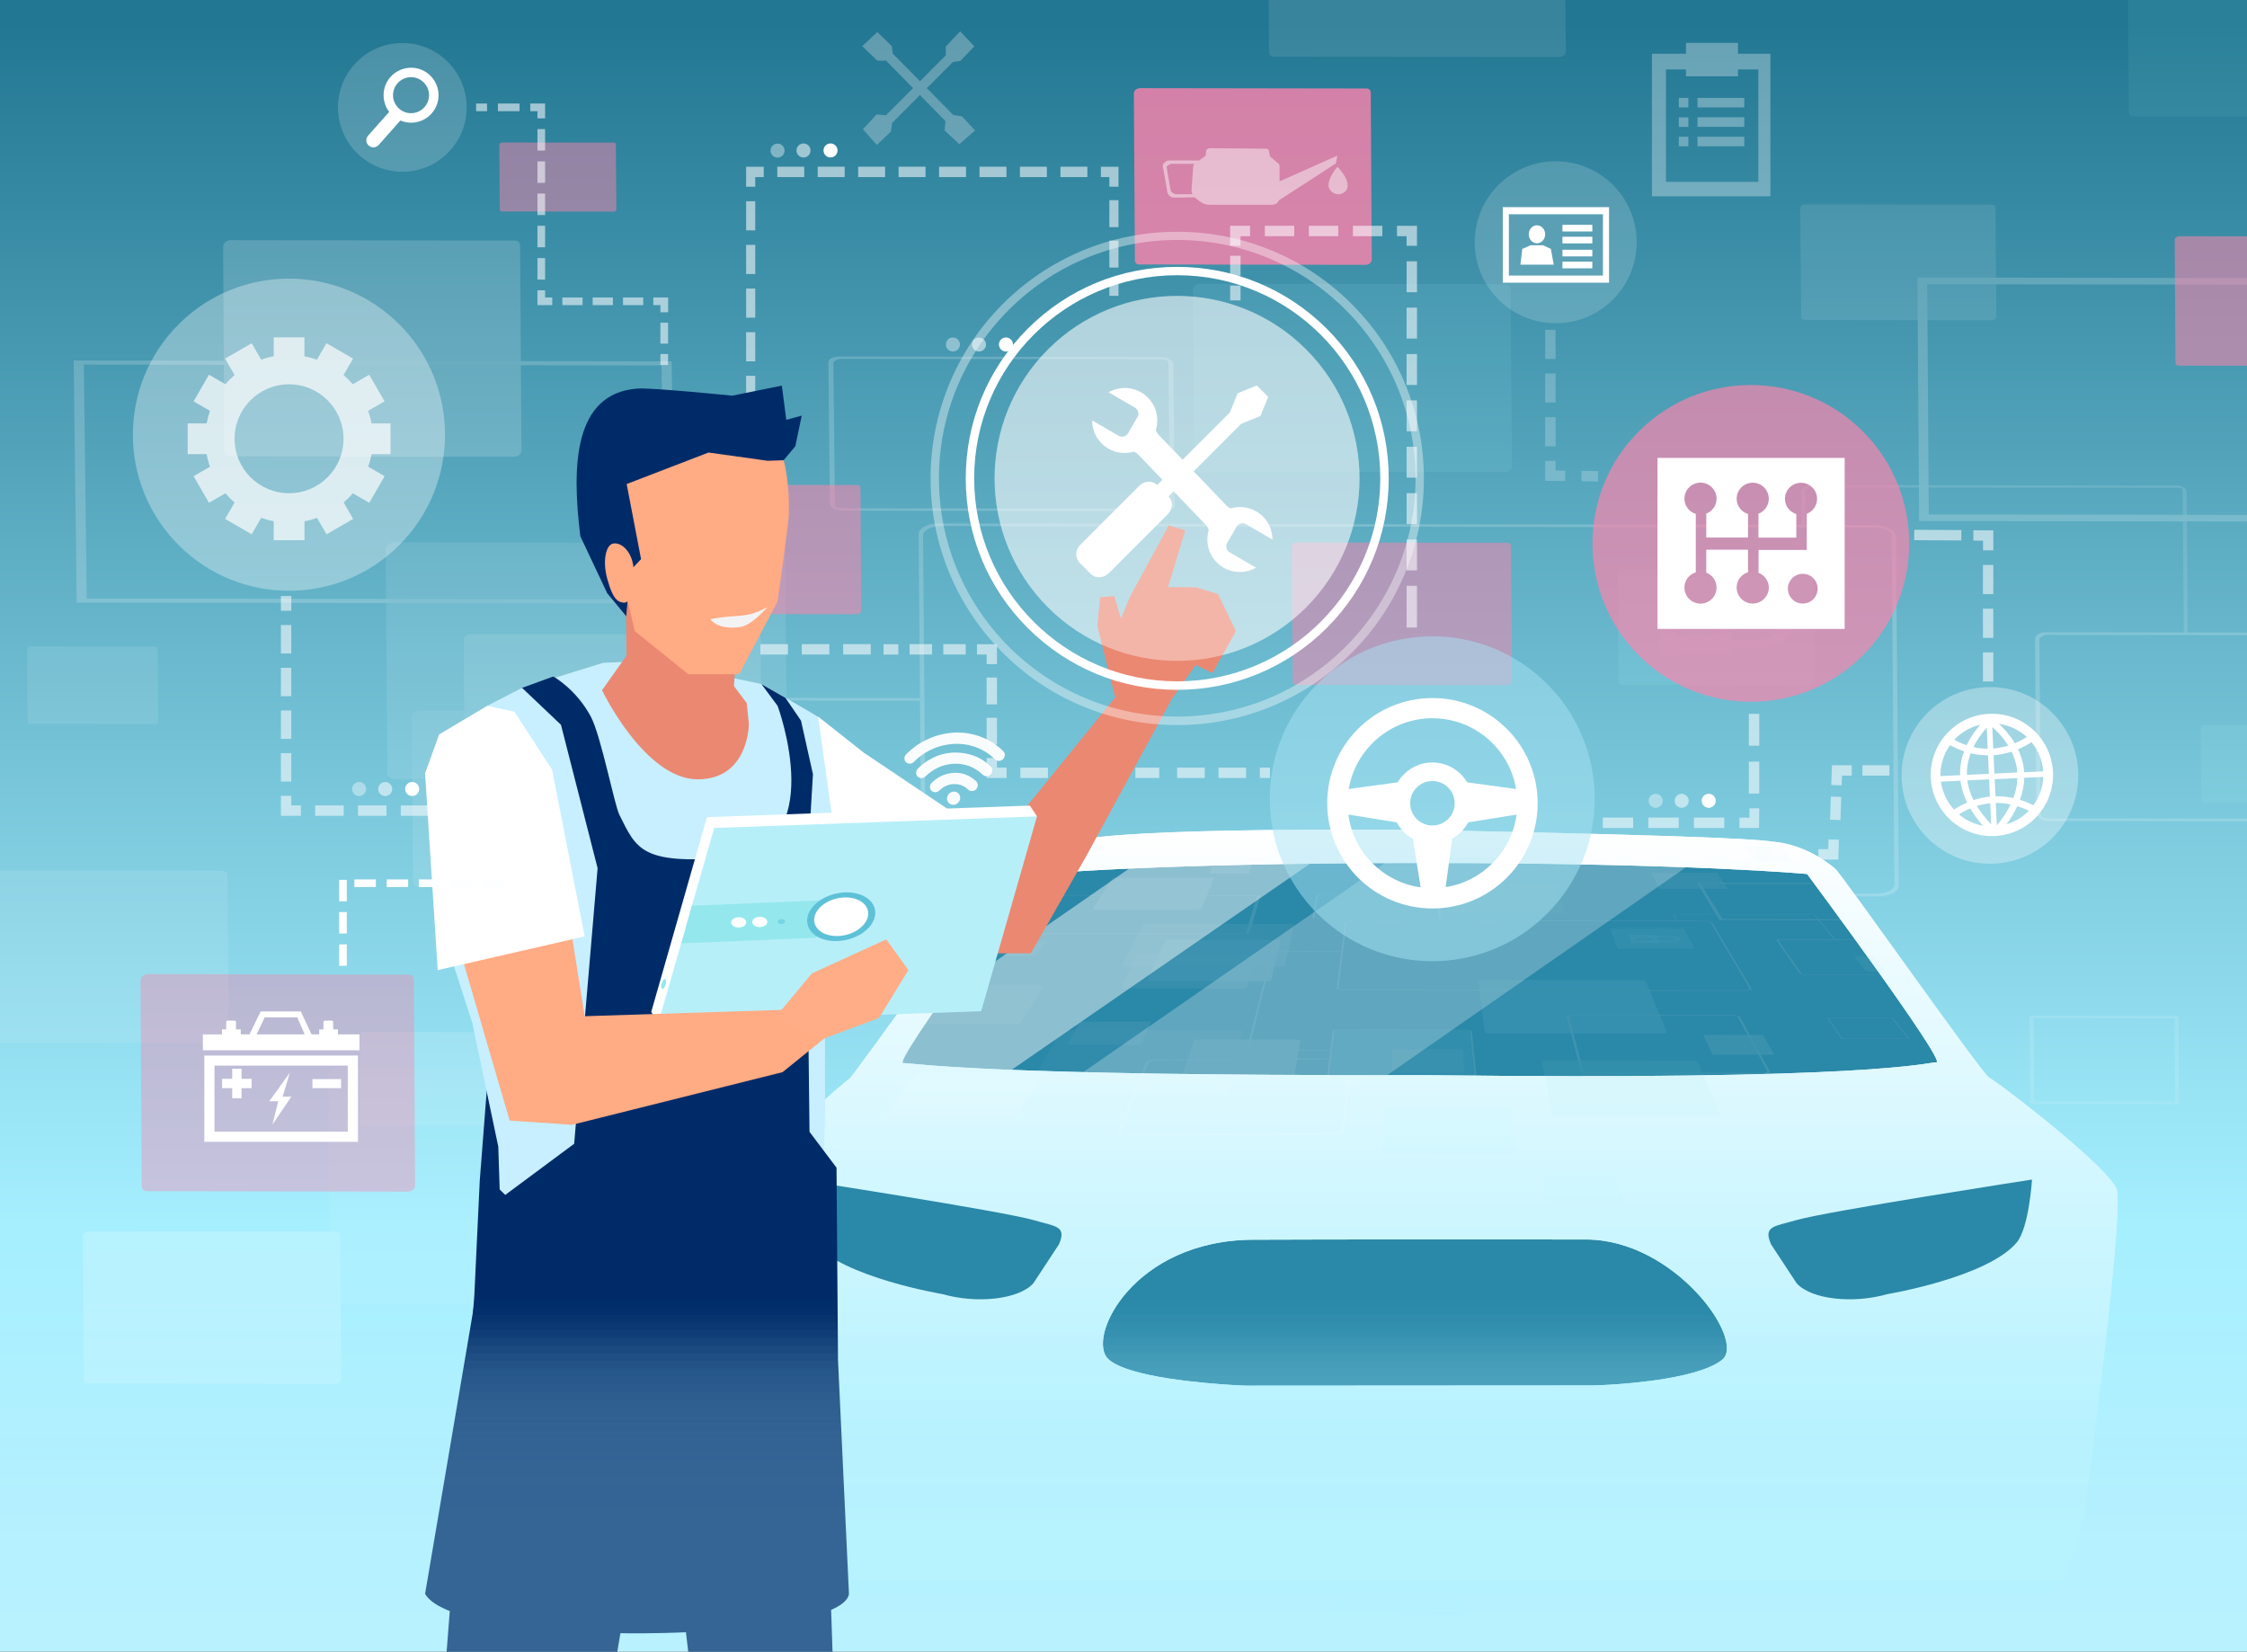 <?xml version="1.0" encoding="utf-8"?>
<!-- Generator: Adobe Illustrator 25.4.1, SVG Export Plug-In . SVG Version: 6.00 Build 0)  -->
<svg version="1.1" id="_x2014_ÎÓÈ_x5F_1" xmlns="http://www.w3.org/2000/svg" xmlns:xlink="http://www.w3.org/1999/xlink"
	 x="0px" y="0px" viewBox="0 0 3201.3 2353.1" style="enable-background:new 0 0 3201.3 2353.1;" xml:space="preserve">
<rect x="0" y="0" width="3201.3" height="2353.1" fill="#333333" stroke="none"/>
<style type="text/css">
	.st0{fill:url(#SVGID_1_);}
	.st1{opacity:0.61;}
	.st2{opacity:0.31;}
	.st3{fill:#98EAEC;}
	.st4{fill:#FFFFFF;}
	.st5{opacity:0.49;fill:#FFFFFF;}
	.st6{fill:#7AD8E2;}
	.st7{opacity:0.84;fill:#FFFFFF;}
	.st8{opacity:0.63;fill:#FFFFFF;}
	.st9{opacity:0.33;fill:#FFFFFF;}
	.st10{opacity:0.5;fill:#FFFFFF;}
	.st11{opacity:0.79;fill:#98EAEC;}
	.st12{opacity:0.52;fill:#FFFFFF;}
	.st13{opacity:0.43;fill:#98EAEC;}
	.st14{opacity:0.36;fill:#98EAEC;}
	.st15{opacity:0.79;fill:#FFFFFF;}
	.st16{opacity:0.61;fill:#98EAEC;}
	.st17{opacity:0.64;fill:#FFFFFF;}
	.st18{opacity:0.5;fill:#98EAEC;}
	.st19{opacity:0.44;fill:#98EAEC;}
	.st20{opacity:0.13;fill:#FFFFFF;}
	.st21{opacity:0.48;fill:#FF83AC;}
	.st22{opacity:0.79;fill:#FF83AC;}
	.st23{opacity:0.55;fill:#FF83AC;}
	.st24{opacity:0.38;fill:#FF83AC;}
	.st25{opacity:0.5;fill:#FF83AC;}
	.st26{fill:#2A88A8;}
	.st27{opacity:0.46;fill:#FFFFFF;}
	.st28{opacity:0.25;fill:#FFFFFF;}
	.st29{fill:url(#SVGID_00000116213582519950649000000012539862924381043646_);}
	.st30{fill:url(#SVGID_00000169558038718561600050000014263361708759542446_);}
	.st31{opacity:0.3;}
	.st32{opacity:0.26;fill-rule:evenodd;clip-rule:evenodd;fill:#00ADDB;}
	.st33{opacity:0.33;}
	.st34{opacity:0.5;fill-rule:evenodd;clip-rule:evenodd;fill:#FFFFFF;}
	.st35{fill-rule:evenodd;clip-rule:evenodd;fill:#FFFFFF;}
	.st36{opacity:0.54;fill-rule:evenodd;clip-rule:evenodd;fill:#FFFFFF;}
	.st37{opacity:0.67;fill-rule:evenodd;clip-rule:evenodd;fill:#FF83AC;}
	.st38{opacity:0.69;fill-rule:evenodd;clip-rule:evenodd;fill:#FFFFFF;}
	.st39{opacity:0.56;}
	.st40{fill:#FDFEFF;}
	.st41{opacity:0.38;}
	.st42{fill:#002B69;}
	.st43{fill:#EB8872;}
	.st44{fill:#C7EFFF;}
	.st45{fill:#FFAB84;}
	.st46{fill:#B7EFF9;}
	.st47{fill:#94E8ED;}
	.st48{fill:#5DC1D8;}
	.st49{fill:#76D5E5;}
	.st50{fill:#F3F3F3;}
	.st51{display:none;}
	.st52{display:inline;fill:#FFE002;}
	.st53{display:inline;fill:#FFB724;}
	.st54{display:inline;fill:#FFEE50;}
	.st55{fill:#FFAD86;}
	.st56{opacity:0.38;fill-rule:evenodd;clip-rule:evenodd;fill:#FFFFFF;}
	.st57{opacity:0.95;}
	.st58{fill:#FDFFFF;}
	.st59{opacity:0.54;fill:#FDFFFF;}
	.st60{opacity:0.39;fill:#FDFFFF;}
	.st61{fill:#F0EEEF;}
	.st62{opacity:0.29;}
	.st63{opacity:0;fill:url(#SVGID_00000131343476912121265020000008598343295011817141_);}
	.st64{opacity:2.439000e-02;fill:url(#SVGID_00000030469364218200360040000003624890744275140266_);}
	.st65{opacity:4.878000e-02;fill:url(#SVGID_00000037654622917069330230000010481722713175964338_);}
	.st66{opacity:7.317100e-02;fill:url(#SVGID_00000002345616315643935860000001635903989001482405_);}
	.st67{opacity:9.756100e-02;fill:url(#SVGID_00000103236967401467160390000008259474857912777399_);}
	.st68{opacity:0.122;fill:url(#SVGID_00000003096429485196051300000008226872126959054979_);}
	.st69{opacity:0.146;fill:url(#SVGID_00000013193866159783492330000007217956679148927132_);}
	.st70{opacity:0.171;fill:url(#SVGID_00000160172347217944794630000012761405904394285186_);}
	.st71{opacity:0.195;fill:url(#SVGID_00000174572626595286338810000016608807809087512719_);}
	.st72{opacity:0.22;fill:url(#SVGID_00000070107368028437094740000008969461672368396700_);}
	.st73{opacity:0.244;fill:url(#SVGID_00000042698989739781037480000008557639990545276579_);}
	.st74{opacity:0.268;fill:url(#SVGID_00000094591260701467312610000017912968871160377480_);}
	.st75{opacity:0.293;fill:url(#SVGID_00000011032875757122265110000015955023384979542146_);}
	.st76{opacity:0.317;fill:url(#SVGID_00000095304814328559033390000015169812976749361044_);}
	.st77{opacity:0.342;fill:url(#SVGID_00000143601497119601893950000014534569623018540707_);}
	.st78{opacity:0.366;fill:url(#SVGID_00000050655492834085266740000004117935589712559039_);}
	.st79{opacity:0.39;fill:url(#SVGID_00000044148564666624290620000008535170098069471934_);}
	.st80{opacity:0.415;fill:url(#SVGID_00000176741896101623662420000013129346444496422040_);}
	.st81{opacity:0.439;fill:url(#SVGID_00000178189043052783343170000010934392105459880362_);}
	.st82{opacity:0.463;fill:url(#SVGID_00000077297195782907159850000005655248530279783058_);}
	.st83{opacity:0.488;fill:url(#SVGID_00000128475226286700101410000012318820676775237562_);}
	.st84{opacity:0.512;fill:url(#SVGID_00000023968338992781127090000009214234142509244324_);}
	.st85{opacity:0.537;fill:url(#SVGID_00000165209320745700663850000003012593980000133545_);}
	.st86{opacity:0.561;fill:url(#SVGID_00000152242564918228820440000004086966550304277389_);}
	.st87{opacity:0.585;fill:url(#SVGID_00000010278645609021076880000004089824351014329994_);}
	.st88{opacity:0.61;fill:url(#SVGID_00000139993255473298564410000006343502907429060744_);}
	.st89{opacity:0.634;fill:url(#SVGID_00000173858664661915050470000015635393830404368789_);}
	.st90{opacity:0.658;fill:url(#SVGID_00000151521178543375433810000014734185323427750305_);}
	.st91{opacity:0.683;fill:url(#SVGID_00000043423392687343141850000007514952647916677812_);}
	.st92{opacity:0.707;fill:url(#SVGID_00000178907497599504046290000009665298004357265821_);}
	.st93{opacity:0.732;fill:url(#SVGID_00000106105133206666846900000004084078143323176622_);}
	.st94{opacity:0.756;fill:url(#SVGID_00000048500035090379042610000017675359047917630123_);}
	.st95{opacity:0.78;fill:url(#SVGID_00000022548974492049344360000001738343088109290929_);}
	.st96{opacity:0.805;fill:url(#SVGID_00000105385490108929749110000004150162069816788146_);}
	.st97{opacity:0.829;fill:url(#SVGID_00000034072396429098374740000003027609532058875812_);}
	.st98{opacity:0.854;fill:url(#SVGID_00000025430024824533514650000004080957018429581234_);}
	.st99{opacity:0.878;fill:url(#SVGID_00000129903879980231090310000001092705601072999827_);}
	.st100{opacity:0.902;fill:url(#SVGID_00000006687295097547507450000013298280709359076240_);}
	.st101{opacity:0.927;fill:url(#SVGID_00000178890593394866419500000016988958442996476812_);}
	.st102{opacity:0.951;fill:url(#SVGID_00000016047798727896564470000004510772898387696016_);}
	.st103{opacity:0.976;fill:url(#SVGID_00000097460347626228921840000013460373660534051494_);}
	.st104{fill:url(#SVGID_00000182521338836906825220000013013664936344409505_);}
</style>
<linearGradient id="SVGID_1_" gradientUnits="userSpaceOnUse" x1="1600.672" y1="2353.089" x2="1600.672" y2="-9.094947e-13">
	<stop  offset="0" style="stop-color:#B9F1FF"/>
	<stop  offset="0.152" style="stop-color:#AFF0FF"/>
	<stop  offset="0.258" style="stop-color:#A5EFFF"/>
	<stop  offset="0.485" style="stop-color:#80CDE0"/>
	<stop  offset="0.985" style="stop-color:#227792"/>
</linearGradient>
<rect x="0" class="st0" width="3201.3" height="2353.1"/>
<g class="st1">
	<g class="st2">
		<path class="st3" d="M1799.8,1540.3l543.3,0.8c8.7,0,12-0.9,14.5-2.4c3.2-1.9,5.2-4.7,5.2-7.8l-2.6-318.4c0-2.5-1.4-4.8-3.8-6.2
			c-2.2-1.3-4.9-1.6-6.8-1.6l-543.3-0.8c-8,0-14.7,4.7-14.6,10.2l2.6,318.4c0,2.5,1.4,4.8,3.8,6.2
			C1800.3,1540,1803,1540.3,1799.8,1540.3z"/>
		<path class="st4" d="M3201.3,1166.5L2916,1166c-1.5,0-3.7-0.2-5.4-1.3c-1.8-1.1-3-2.9-3-4.9l-2-247.3c0-4.3,5.2-8,11.4-8
			l284.3,0.4v-3.7l-287.4-0.4c-3.8,0-7.1,0.9-9.7,2.4c-3,1.8-4.9,4.4-4.9,7.4l2,247.3c0,3.2,2.3,6.3,6.2,8.6c3.4,2,7.6,3.1,11.7,3.1
			l282.1,0.4V1166.5z"/>
		<path class="st4" d="M2067.3,1432.6c3.1-1.8,7.3-3,11.8-2.9l515.3,0.8c5.1,0,10.2,1.4,14.3,3.8c4.7,2.8,7.5,6.6,7.5,10.5l2.4,302
			c0,6.7-7.8,12-17.8,12l-515.3-0.8c-5.1,0-10.2-1.4-14.3-3.8c-4.7-2.8-7.5-6.6-7.5-10.5l-2.4-302
			C2061.3,1438,2063.6,1434.8,2067.3,1432.6z M2083,1434.2c-7.6,0-14,4.5-14,9.8l2.4,302c0,2.4,1.4,4.6,3.6,6
			c2.1,1.3,4.8,1.5,6.6,1.5l515.3,0.8c7.6,0,14-4.5,14-9.8l-2.4-302c0-2.4-1.4-4.6-3.6-6c-2.1-1.3-4.8-1.5-6.6-1.5L2083,1434.2z"/>
		<path class="st4" d="M782.6,1688.8c3.4-2.1,8-3.4,13.1-3.4l567.1-6.9c5.6-0.1,11.2,1.4,15.7,4c5.2,3,8.2,7.2,8.2,11.5l0.7,332.6
			c0,7.4-8.6,13.4-19.6,13.5l-567.1,6.9c-5.6,0.1-11.2-1.4-15.7-4c-5.2-3-8.2-7.2-8.2-11.5l-0.7-332.6
			C776,1694.9,778.5,1691.3,782.6,1688.8z M799.9,1690.3c-8.4,0.1-15.4,5.1-15.4,10.9l0.7,332.6c0,2.7,1.5,5.1,4,6.5
			c2.3,1.4,5.2,1.6,7.3,1.6l567.1-6.9c8.4-0.1,15.4-5.1,15.4-10.9l-0.7-332.6c0-2.7-1.5-5.1-4-6.5c-2.3-1.4-5.2-1.6-7.3-1.6
			L799.9,1690.3z"/>
		<path class="st4" d="M1338,1775.2l404.3,0.6c7.9,0,14.1-4.1,14-9.5l-1.9-237c0-3.1-2.2-6.1-6-8.3c-3.3-2-7.3-3-11.4-3l-404.3-0.6
			c-3.6,0-6.9,0.9-9.3,2.3c-2.9,1.7-4.7,4.3-4.7,7.1l1.9,237c0,3.1,2.2,6.1,6,8.3C1330,1774.1,1334,1775.1,1338,1775.2z
			 M1327,1765.7l-1.9-237c0-4.1,5-7.6,10.9-7.6l404.3,0.6c1.4,0,3.4,0.2,5.1,1.2c1.7,1,2.8,2.8,2.8,4.6l1.9,237
			c0,2.3-1.5,4.4-3.9,5.8c-1.9,1.1-4.4,1.8-7,1.8l-404.3-0.6c-1.4,0-3.4-0.2-5.1-1.2C1328.1,1769.2,1327,1767.5,1327,1765.7z"/>
		<path class="st4" d="M1201.9,727.5l456.1,0.6c8.9,0,15.9-3.5,15.8-8.1l-2.2-201.7c0-2.6-2.5-5.2-6.7-7.1
			c-3.7-1.7-8.3-2.6-12.8-2.6l-456.1-0.6c-4.1,0-7.8,0.7-10.5,2c-3.3,1.5-5.3,3.6-5.3,6.1l2.2,201.7c0,2.6,2.5,5.2,6.7,7.1
			C1192.8,726.5,1197.4,727.4,1201.9,727.5z M1189.5,719.4l-2.2-201.7c0-3.5,5.6-6.5,12.3-6.5l456.1,0.6c1.6,0,3.9,0.2,5.7,1
			c2,0.9,3.1,2.3,3.2,3.9l2.2,201.7c0,2-1.7,3.7-4.4,4.9c-2.2,1-4.9,1.5-7.9,1.5l-456.1-0.6c-1.6,0-3.9-0.2-5.7-1
			C1190.7,722.4,1189.5,720.9,1189.5,719.4z"/>
		<path class="st5" d="M592.7,1262.9l404.3,0.6c6.5,0,8.9-0.7,10.8-1.8c2.4-1.4,3.9-3.5,3.9-5.8l-1.9-237c0-1.9-1.1-3.6-2.8-4.6
			c-1.6-1-3.6-1.2-5.1-1.2l-404.3-0.6c-5.9,0-10.9,3.5-10.9,7.6l1.9,237c0,1.9,1.1,3.6,2.8,4.6
			C593.1,1262.7,595.1,1262.9,592.7,1262.9z"/>
		<path class="st6" d="M1331.4,1771.2l402.4,0.6c6.4,0,8.9-0.7,10.8-1.8c2.4-1.4,3.9-3.5,3.9-5.8l-1.9-235.9c0-1.9-1.1-3.6-2.8-4.6
			c-1.6-1-3.6-1.2-5-1.2l-402.4-0.6c-5.9,0-10.9,3.5-10.8,7.6l1.9,235.9c0,1.9,1.1,3.6,2.8,4.6
			C1331.8,1771,1333.8,1771.2,1331.4,1771.2z"/>
		<path class="st7" d="M900.6,1768.7l313.5,0.5c5,0,6.9-0.5,8.4-1.4c1.8-1.1,3-2.7,3-4.5l-1.5-183.8c0-1.4-0.8-2.8-2.2-3.6
			c-1.3-0.7-2.8-0.9-3.9-0.9l-313.5-0.5c-4.6,0-8.5,2.7-8.4,5.9l1.5,183.8c0,1.4,0.8,2.8,2.2,3.6
			C900.9,1768.6,902.5,1768.7,900.6,1768.7z"/>
		<path class="st8" d="M515.6,1604l216.2,0.3c3.5,0,4.8-0.4,5.8-1c1.3-0.8,2.1-1.9,2.1-3.1l-1-126.7c0-1-0.6-1.9-1.5-2.5
			c-0.9-0.5-1.9-0.6-2.7-0.6l-216.2-0.3c-3.2,0-5.8,1.9-5.8,4.1l1,126.7c0,1,0.6,1.9,1.5,2.5C515.8,1603.9,516.9,1604,515.6,1604z"
			/>
		<path class="st9" d="M476.1,1857.6l544.2,0.8c8.7,0,12-0.9,14.6-2.4c3.2-1.9,5.2-4.7,5.2-7.8l-2.6-319c0-2.5-1.4-4.8-3.8-6.2
			c-2.2-1.3-4.9-1.6-6.8-1.6l-544.2-0.8c-8,0-14.7,4.7-14.7,10.2l2.6,319c0,2.5,1.4,4.8,3.8,6.2
			C476.6,1857.4,479.3,1857.6,476.1,1857.6z"/>
		<path class="st10" d="M557.4,1109.6l544.2,0.8c8.7,0,12-0.9,14.6-2.4c3.2-1.9,5.2-4.7,5.2-7.8l-2.6-319c0-2.5-1.4-4.8-3.8-6.2
			c-2.2-1.3-4.9-1.6-6.8-1.6l-544.2-0.8c-8,0-14.7,4.7-14.7,10.2l2.6,319c0,2.5,1.4,4.8,3.8,6.2
			C557.9,1109.3,560.7,1109.6,557.4,1109.6z"/>
		<path class="st11" d="M1961.1,1962.9l443.2,0.6c7.1,0,9.8-0.7,11.9-2c2.6-1.5,4.3-3.8,4.2-6.4l-2.1-259.8c0-2-1.2-3.9-3.1-5.1
			c-1.8-1-4-1.3-5.5-1.3l-443.2-0.6c-6.5,0-12,3.8-11.9,8.3l2.1,259.8c0,2,1.2,3.9,3.1,5.1
			C1961.5,1962.7,1963.7,1962.9,1961.1,1962.9z"/>
		<path class="st12" d="M1513.1,1755.4l203.9,0.3c1.3,0,2.6-0.3,3.5-0.9c1.2-0.7,2-1.8,2-2.9l-1-119.5c0-0.9-0.5-1.8-1.4-2.3
			c-0.8-0.5-1.8-0.6-2.5-0.6l-203.9-0.3c-3,0-5.5,1.8-5.5,3.8l1,119.5c0,0.9,0.5,1.8,1.4,2.3
			C1511.3,1755.3,1512.3,1755.4,1513.1,1755.4z"/>
		<path class="st5" d="M42.7,1031.2l178,0.3c1.2,0,2.2-0.3,3.1-0.8c1-0.6,1.7-1.5,1.7-2.6l-0.8-104.3c0-0.8-0.5-1.6-1.2-2
			c-0.7-0.4-1.6-0.5-2.2-0.5l-178-0.3c-2.6,0-4.8,1.5-4.8,3.4l0.8,104.3c0,0.8,0.5,1.6,1.2,2C41.2,1031.1,42.1,1031.1,42.7,1031.2z"
			/>
		<path class="st5" d="M2571.3,455.8l265.8,0.4c1.7,0,3.4-0.4,4.6-1.2c1.6-0.9,2.6-2.3,2.5-3.8l-1.3-155.8c0-1.2-0.7-2.4-1.8-3
			c-1.1-0.6-2.4-0.8-3.3-0.8l-265.8-0.4c-3.9,0-7.2,2.3-7.2,5l1.3,155.8c0,1.2,0.7,2.4,1.8,3C2569,455.6,2570.4,455.7,2571.3,455.8z
			"/>
		<path class="st5" d="M1807.9,75c0,1.9,1.1,3.6,2.8,4.6c1.6,1,3.6,1.2,5.1,1.2l404.2,0.6c2.6,0,5.1-0.7,7-1.8
			c2.4-1.4,3.9-3.5,3.9-5.8L2230.2,0h-422.9L1807.9,75z"/>
		<path class="st13" d="M3032.9,160c0,1.9,0.8,3.6,2.2,4.6c1.3,1,2.9,1.2,4,1.2l162.2,0.2V0h-169.5L3032.9,160z"/>
		<path class="st4" d="M126.4,1971l350.3,0.5c2.3,0,4.4-0.6,6.1-1.6c2.1-1.2,3.4-3,3.4-5l-1.7-205.3c0-1.6-0.9-3.1-2.4-4
			c-1.4-0.8-3.2-1-4.4-1l-350.3-0.5c-5.1,0-9.5,3-9.4,6.6l1.7,205.3c0,1.6,0.9,3.1,2.4,4C123.4,1970.8,125.2,1971,126.4,1971z"/>
		<path class="st5" d="M321.4,1241.7c-1.6-0.9-3.6-1.1-4.9-1.1L0,1240.1v245.2l315.3,0.5c2.6,0,5-0.7,6.9-1.8
			c2.3-1.4,3.8-3.4,3.8-5.7l-1.9-232.1C324.1,1244.3,323.1,1242.7,321.4,1241.7z"/>
		<path class="st14" d="M1904.9,2298.6l178,0.3c1.2,0,2.2-0.3,3.1-0.8c1-0.6,1.7-1.5,1.7-2.6l-0.8-104.3c0-0.8-0.5-1.6-1.2-2
			c-0.7-0.4-1.6-0.5-2.2-0.5l-178-0.3c-2.6,0-4.8,1.5-4.8,3.4l0.8,104.3c0,0.8,0.5,1.6,1.2,2
			C1903.4,2298.5,1904.3,2298.6,1904.9,2298.6z"/>
		<path class="st15" d="M2476.4,1658.8l178,0.3c1.2,0,2.2-0.3,3.1-0.8c1-0.6,1.7-1.5,1.7-2.6l-0.8-104.3c0-0.8-0.5-1.6-1.2-2
			c-0.7-0.4-1.6-0.5-2.2-0.5l-178-0.3c-2.6,0-4.8,1.5-4.8,3.4l0.8,104.3c0,0.8,0.5,1.6,1.2,2
			C2474.9,1658.7,2475.8,1658.8,2476.4,1658.8z"/>
		<path class="st11" d="M3201.3,1033.5l-61.1-0.1c-2.6,0-4.8,1.5-4.8,3.4l0.8,104.3c0,0.8,0.5,1.6,1.2,2c0.7,0.4,1.6,0.5,2.2,0.5
			l61.6,0.1V1033.5z"/>
		<path class="st16" d="M2311,975.8l266.2,0.4c1.7,0,3.4-0.4,4.6-1.2c1.6-0.9,2.6-2.3,2.6-3.8l-1.3-156c0-1.2-0.7-2.4-1.8-3
			c-1.1-0.6-2.4-0.8-3.3-0.8l-266.2-0.4c-3.9,0-7.2,2.3-7.2,5l1.3,156c0,1.2,0.7,2.4,1.8,3C2308.7,975.6,2310,975.8,2311,975.8z"/>
		<path class="st4" d="M1064.3,996.4c2.3-1.4,5.6-2.1,9.7-2.1l236.8,0.3l3.2,3.7l-236.8-0.3c-6.2,0-10.1,2.3-10,6l5,626
			c0,0.9-0.6,1,0.9,1.9c1.5,0.9,4.7,2.3,6.2,2.3l242,0.4l3.2,3.7l-242-0.4c-3.4,0-7.6-1.2-11-3.3c-3.5-2-5.5-4.5-5.6-6.5l-5-626
			C1060.7,999.7,1062,997.7,1064.3,996.4z"/>
		<path class="st17" d="M2570.5,693.5c2.6-1.6,6.4-2.4,11.1-2.4l520.2,0.6c2.8,0,6.2,1,9,2.7c2.8,1.7,4.5,3.7,4.5,5.3l1.6,203
			l-5.7-1.7l-1.6-203c0-0.9-1.2-1.7-1.7-2c-0.5-0.3-1.8-1-3.3-1l-520.2-0.6c-7.7,0-12.4,2.8-12.4,7.3l0.4,47.2l-5.7-0.2l-0.4-48.7
			C2566.4,697.3,2567.8,695.1,2570.5,693.5z"/>
		<path class="st4" d="M1315.9,750.9c5.3-3.2,13.2-5.1,22.2-5.1l1330.4,2.1c9.1,0,17.9,2.2,24.3,5.9c5.4,3.2,8.4,7.2,8.5,11.2
			l4,496.9c0.1,8.5-12.8,15.2-29.3,15.2l-1330.4-2.1c-9.1,0-17.9-2.2-24.3-5.9c-5.4-3.2-8.4-7.2-8.5-11.2l-4-496.9
			C1308.8,757.1,1311.4,753.6,1315.9,750.9z M2692.7,1268.7c3.9-2.3,6.3-5.4,6.3-8.7l-4-496.9c0-2.9-1.8-5.5-5.3-7.5
			c-4.3-2.6-10.9-4-18-4l-1330.4-2.1c-14.5,0-26.3,6-26.2,13.3l4,496.9c0,2.9,1.9,5.5,5.3,7.5c4.3,2.6,10.9,4,18,4l1330.4,2.1
			C2680.7,1273.4,2687.9,1271.6,2692.7,1268.7z"/>
		<path class="st17" d="M2891.4,1447l212.2,0.3l1,125.6l-212.2-0.3L2891.4,1447z M3097.9,1450.8l-200.6-0.3l1,118.7l200.6,0.3
			L3097.9,1450.8z"/>
		<path class="st4" d="M105,513.6l851.9,1.2l4.3,344.9l-851.9-1.2L105,513.6z M942.5,520.6l-823.1-1.2l4.2,333.3l823.1,1.2
			L942.5,520.6z"/>
		<polygon class="st4" points="3201.3,733.6 2747.9,732.9 2745.7,404.9 3201.3,405.6 3201.3,396.1 2731.8,395.4 2734.2,742.3 
			3201.3,743 		"/>
		<path class="st18" d="M1705.9,672l432.6,0.6c6.9,0,9.5-0.7,11.6-1.9c2.5-1.5,4.2-3.7,4.1-6.2l-2-253.6c0-2-1.1-3.8-3-4.9
			c-1.7-1-3.9-1.2-5.4-1.2l-432.6-0.6c-6.3,0-11.7,3.7-11.6,8.1l2,253.6c0,2,1.1,3.8,3,4.9C1706.3,671.8,1708.4,672,1705.9,672z"/>
		<path class="st19" d="M1497.8,2122.4l332.6,0.5c5.3,0,7.3-0.6,8.9-1.5c2-1.2,3.2-2.9,3.2-4.8l-1.6-195c0-1.5-0.9-3-2.3-3.8
			c-1.3-0.8-3-1-4.2-1l-332.6-0.5c-4.9,0-9,2.9-9,6.3l1.6,195c0,1.5,0.9,2.9,2.3,3.8C1498.1,2122.2,1499.8,2122.4,1497.8,2122.4z"/>
		<path class="st7" d="M323.9,650.2l404.3,0.6c6.5,0,8.9-0.8,10.8-2.2c2.4-1.7,3.9-4.3,3.9-7.1L741,349.8c0-2.3-1.1-4.4-2.8-5.7
			c-1.6-1.2-3.6-1.4-5.1-1.4l-404.3-0.6c-5.9,0-10.9,4.3-10.9,9.4l1.8,291.6c0,2.3,1.1,4.4,2.8,5.7
			C324.2,650,326.3,650.2,323.9,650.2z"/>
		<path class="st7" d="M666.6,1211.1l404.3,0.6c6.5,0,8.9-0.8,10.8-2.2c2.4-1.7,3.9-4.3,3.9-7.1l-1.8-291.6c0-2.3-1.1-4.4-2.8-5.7
			c-1.6-1.2-3.6-1.4-5.1-1.4L671.6,903c-5.9,0-10.9,4.3-10.9,9.4l1.8,291.6c0,2.3,1.1,4.4,2.8,5.7
			C667,1210.9,669,1211.1,666.6,1211.1z"/>
	</g>
	<path class="st20" d="M2467.2,923l29.5,0c30.5,0,55.7-11.7,56.2-26c0.5-14.4-23.8-26.1-54.4-26.1l-29.5,0l0.3-8.7l-103.3,1.2
		l-2.5,69.4l103.3-1.1L2467.2,923z M2389.1,889.4l28.8,4.6c2.9-2.4,8.2-4.1,14.2-4.2c9-0.1,16.3,3.4,16.2,7.7s-7.5,8-16.5,8.1
		c-6.3,0.1-11.7-1.6-14.4-4.1l-28.6,5.1L2389.1,889.4z M2467.5,912.6l1.1-31.3l29.5,0c18.4,0,32.9,7,32.6,15.7
		c-0.3,8.6-15.4,15.6-33.8,15.6L2467.5,912.6z"/>
</g>
<path class="st21" d="M713.8,301.3l158.6,0.2c2.5,0,3.5-0.3,4.2-0.7c0.9-0.6,1.5-1.4,1.5-2.3l-0.7-93c0-0.7-0.4-1.4-1.1-1.8
	c-0.6-0.4-1.4-0.5-2-0.5l-158.6-0.2c-2.3,0-4.3,1.4-4.3,3l0.7,93c0,0.7,0.4,1.4,1.1,1.8C713.9,301.2,714.7,301.3,713.8,301.3z"/>
<path class="st22" d="M1623.1,376.8l322.6,0.5c2.1,0,4.1-0.7,5.6-1.8c1.9-1.4,3.1-3.5,3.1-5.8l-1.5-237.8c0-1.9-0.8-3.6-2.2-4.6
	c-1.3-1-2.9-1.2-4-1.2l-322.6-0.5c-4.7,0-8.7,3.5-8.7,7.6l1.5,237.8c0,1.9,0.8,3.6,2.2,4.6C1620.4,376.6,1622,376.8,1623.1,376.8z"
	/>
<path class="st23" d="M984,874.8l236.6,0.4c1.5,0,3-0.5,4.1-1.3c1.4-1,2.3-2.6,2.3-4.3l-1.1-174.3c0-1.4-0.6-2.6-1.6-3.4
	c-0.9-0.7-2.1-0.9-3-0.9l-236.6-0.4c-3.5,0-6.4,2.6-6.4,5.6l1.1,174.4c0,1.4,0.6,2.6,1.6,3.4C982,874.6,983.2,874.8,984,874.8z"/>
<path class="st23" d="M3201.3,336.7l-96.6-0.1c-3.5,0-6.4,2.6-6.4,5.6l1.1,174.4c0,1.4,0.6,2.6,1.6,3.4c0.9,0.7,2.1,0.9,3,0.9
	l97.4,0.1V336.7z"/>
<path class="st24" d="M209.1,1697.1l372.2,0.6c2.4,0,4.7-0.8,6.5-2.2c2.2-1.7,3.6-4.3,3.6-7.2l-1.7-292.7c0-2.3-1-4.4-2.6-5.7
	c-1.5-1.2-3.4-1.4-4.7-1.4l-372.2-0.6c-5.5,0-10.1,4.3-10,9.4l1.7,292.7c0,2.3,1,4.4,2.6,5.7
	C205.9,1696.8,207.8,1697.1,209.1,1697.1z"/>
<path class="st25" d="M1847.4,975.8l298.7,0.4c2,0,3.8-0.6,5.2-1.5c1.8-1.1,2.9-2.8,2.9-4.7l-1.4-192.1c0-1.5-0.8-2.9-2.1-3.7
	c-1.2-0.8-2.7-0.9-3.7-0.9l-298.7-0.4c-4.4,0-8.1,2.8-8,6.2l1.4,192.1c0,1.5,0.8,2.9,2.1,3.7
	C1844.9,975.6,1846.4,975.8,1847.4,975.8z"/>
<g>
	<path class="st26" d="M2979,1692.2c-3.2-26.3-159.2-146.7-175.4-155.5c-9.8-5-201.3-278-211.5-286.8
		c-12.4-10.1-39.1-30.2-77.5-35.9c-24.5-3.5-54.1-8-489.5-17c-438.5-3.3-469.9,14.2-494.7,17.9c-38.4,5.7-65.1,25.5-77.2,35.6
		c-10.2,8.8-208.5,286.2-212.3,287.8c-0.8,0.6-1.1,1-1.1,1c-7.8,4.4-99,87.1-145.7,129.5c-17.2,15.7-26.4,38.1-25.1,61.3
		c2.6,46.5,100,238.5,106.3,317l1783.2-108.2C2970.8,1834.9,2982.5,1721,2979,1692.2z"/>
	<polygon class="st27" points="1894.7,1211 1422.7,1537 1242.3,1518 1281.6,1464.2 1674.3,1192 	"/>
	<polygon class="st28" points="2430.3,1216 1967.3,1538 1535.3,1533 2027.3,1192 	"/>
	
		<linearGradient id="SVGID_00000078028693134760952330000009244546615502119813_" gradientUnits="userSpaceOnUse" x1="2024.248" y1="2272.013" x2="2024.248" y2="1182">
		<stop  offset="2.709860e-03" style="stop-color:#B5F2FF"/>
		<stop  offset="0.205" style="stop-color:#BBF3FF"/>
		<stop  offset="0.487" style="stop-color:#CDF6FF"/>
		<stop  offset="0.813" style="stop-color:#EBFBFF"/>
		<stop  offset="1" style="stop-color:#FFFFFF"/>
	</linearGradient>
	<path style="fill:url(#SVGID_00000078028693134760952330000009244546615502119813_);" d="M3016.4,1697.1
		c-3.3-27.4-165.5-152.5-182.3-161.6c-10.2-5.2-209.2-288.9-219.8-298.1c-12.9-10.5-40.7-31.4-80.6-37.3
		c-25.5-3.6-56.2-8.3-508.7-17.7c-455.7-3.4-488.3,14.8-514.1,18.6c-39.9,5.9-67.7,26.5-80.2,37c-10.6,9.2-216.7,297.4-220.6,299
		c-0.8,0.7-1.2,1-1.2,1c-8.1,4.6-102.9,90.5-151.4,134.6c-17.9,16.3-27.4,39.6-26.1,63.7c2.7,48.3,9.4,135.4,15.9,217
		c8,99.7,15.9,191.2,16.3,193.9c1.6,11.8,25.1,125.1,49.7,124.8c7.8,0,1800.5,0,1807.5,0c24.7,0,48.1-113,49.7-124.8
		c0.6-3.9,12.7-94.4,24.4-193.9C3007.8,1845.4,3020,1727,3016.4,1697.1z M1470.1,1246.2c0,0,163.2-16.7,552.8-16.7
		c389.6,0,551.7,15.7,551.7,15.7s199.3,268.3,184.2,268.3c-14.4,0-88.6,26.4-736.1,18.1c-621.5,1.6-722.1-17.1-736.1-17.1
		C1271.5,1514.5,1470.1,1246.2,1470.1,1246.2z M2270,1973.8l-494.5,0.3c-5.3,0-102.7-3.9-160.4-20.8c-16.2-4.7-29.4-10.4-36.5-17.4
		c-30.9-30.6,36-169,207-169.7c115.8-0.5,328.7-0.5,474.1-0.3c126.6,0.2,227.9,143.5,194.1,171.2c-7.8,6.4-19.7,11.7-33.5,16.1
		C2364.7,1971,2275.7,1973.8,2270,1973.8z"/>
	
		<linearGradient id="SVGID_00000023991849453296246870000012537481659210550417_" gradientUnits="userSpaceOnUse" x1="2024.248" y1="2272.013" x2="2024.248" y2="1182">
		<stop  offset="2.709860e-03" style="stop-color:#B5F2FF"/>
		<stop  offset="0.205" style="stop-color:#BBF3FF"/>
		<stop  offset="0.487" style="stop-color:#CDF6FF"/>
		<stop  offset="0.813" style="stop-color:#EBFBFF"/>
		<stop  offset="1" style="stop-color:#FFFFFF"/>
	</linearGradient>
	<path style="fill:url(#SVGID_00000023991849453296246870000012537481659210550417_);" d="M3016.4,1697.1
		c-3.3-27.4-165.5-152.5-182.3-161.6c-10.2-5.2-209.2-288.9-219.8-298.1c-12.9-10.5-40.7-31.4-80.6-37.3
		c-25.5-3.6-56.2-8.3-508.7-17.7c-455.7-3.4-488.3,14.8-514.1,18.6c-39.9,5.9-67.7,26.5-80.2,37c-10.6,9.2-216.7,297.4-220.6,299
		c-0.8,0.7-1.2,1-1.2,1c-8.1,4.6-102.9,90.5-151.4,134.6c-17.9,16.3-27.4,39.6-26.1,63.7c2.7,48.3,9.4,135.4,15.9,217
		c8,99.7,15.9,191.2,16.3,193.9c1.6,11.8,25.1,125.1,49.7,124.8c7.8,0,1800.5,0,1807.5,0c24.7,0,48.1-113,49.7-124.8
		c0.6-3.9,12.7-94.4,24.4-193.9C3007.8,1845.4,3020,1727,3016.4,1697.1z M1470.1,1246.2c0,0,163.2-16.7,552.8-16.7
		c389.6,0,551.7,15.7,551.7,15.7s199.3,268.3,184.2,268.3c-14.4,0-88.6,26.4-736.1,18.1c-621.5,1.6-722.1-17.1-736.1-17.1
		C1271.5,1514.5,1470.1,1246.2,1470.1,1246.2z M2270,1973.8l-494.5,0.3c-5.3,0-102.7-3.9-160.4-20.8c-16.2-4.7-29.4-10.4-36.5-17.4
		c-30.9-30.6,36-169,207-169.7c115.8-0.5,328.7-0.5,474.1-0.3c126.6,0.2,227.9,143.5,194.1,171.2c-7.8,6.4-19.7,11.7-33.5,16.1
		C2364.7,1971,2275.7,1973.8,2270,1973.8z"/>
	<path class="st26" d="M1508.5,1773.1c12.3-26.9-5.7-25.8-35.4-34.7c-45.9-13.2-336.2-57.9-336.2-57.9s4.2,68.9,21.9,89.8
		c42.1,49.7,184.4,73.5,184.4,73.5c47.9,13.7,107.8,7.9,129-15.5L1508.5,1773.1z"/>
	<path class="st26" d="M2559.7,1828.3c21.2,23.4,81.1,29.2,129,15.5c0,0,142.3-23.8,184.4-73.5c17.7-20.9,21.9-89.8,21.9-89.8
		s-290.3,44.8-336.2,57.9c-29.7,8.9-47.7,7.7-35.4,34.7L2559.7,1828.3z"/>
	<g class="st31">
		<g class="st2">
			<path class="st3" d="M2118,1472.3l248.6,0.2c4,0,5.4-0.2,6.4-0.6c1.3-0.5,1.9-1.2,1.6-1.9l-29.9-71.9c-0.2-0.5-1-1-2.1-1.3
				c-1-0.3-2.2-0.3-3-0.3l-227.3-0.2c-3.3,0-6,1-5.9,2.1l8.9,72c0.1,0.6,0.8,1.2,1.9,1.5C2118.3,1472.2,2119.5,1472.3,2118,1472.3z"
				/>
			<path class="st4" d="M2689.4,1388.6l-118.3-0.1c-0.6,0-1.6,0-2.4-0.3c-0.9-0.2-1.6-0.6-1.9-1l-32.9-47c-0.5-0.8,1-1.4,3.5-1.4
				l110.5,0.1l-0.6-0.7l-111.7-0.1c-1.5,0-2.7,0.2-3.5,0.4c-1,0.3-1.4,0.8-1,1.3l32.7,47c0.4,0.6,1.8,1.3,3.7,1.7
				c1.7,0.4,3.6,0.6,5.3,0.6l117.1,0.1L2689.4,1388.6z"/>
			<path class="st4" d="M2234,1446.5c1.3-0.4,3-0.7,5.1-0.7l228.8,0.2c2.3,0,4.7,0.3,6.8,0.9c2.5,0.7,4.2,1.6,4.7,2.5l42.2,77.1
				c1,1.9-2,3.4-6.9,3.4l-251-0.2c-2.5,0-5-0.4-7.2-1.1c-2.5-0.8-4.1-1.9-4.4-2.9l-20.1-77C2231.6,1447.7,2232.5,1447,2234,1446.5z
				 M2241.1,1446.8c-3.4,0-6,1-5.6,2.3l20.4,77.1c0.2,0.7,1,1.3,2.2,1.7c1.1,0.4,2.4,0.4,3.3,0.4l250.7,0.2c3.7,0,6.2-1.2,5.4-2.7
				l-41.9-77c-0.3-0.6-1.2-1.1-2.4-1.4c-1.1-0.3-2.3-0.4-3.1-0.4L2241.1,1446.8z"/>
			<path class="st4" d="M1636.9,1510.6c1.9-0.6,4.2-0.9,6.6-0.9l270.5-1.8c2.7,0,5.3,0.4,7.4,1.1c2.4,0.8,3.7,1.9,3.6,3.1l-9.7,99.3
				c-0.3,2.5-5,4.4-10.9,4.5l-302.3,2.3c-3,0-5.8-0.5-7.8-1.3c-2.4-1-3.4-2.4-2.8-3.8l41.1-99.6
				C1633.1,1512.2,1634.7,1511.2,1636.9,1510.6z M1645,1511c-4,0-7.9,1.4-8.6,3l-40.7,99.7c-0.4,0.9,0.1,1.7,1.2,2.2
				c1.1,0.5,2.6,0.5,3.6,0.5l301.8-2.3c4.4,0,8.4-1.7,8.6-3.6l10.2-99.1c0.1-0.7-0.6-1.4-1.7-1.8c-1.1-0.4-2.5-0.4-3.4-0.4
				L1645,1511z"/>
			<path class="st4" d="M1899,1534.4l197.9,0.2c3.9,0,6.8-1.2,6.6-2.7l-6.4-62.3c-0.1-0.8-1.1-1.5-2.9-2c-1.5-0.5-3.4-0.7-5.2-0.7
				l-183.8-0.1c-1.6,0-3.2,0.2-4.3,0.6c-1.4,0.4-2.3,1-2.4,1.7l-7.6,62.2c-0.1,0.9,0.8,1.7,2.6,2.3
				C1895,1534.1,1897,1534.4,1899,1534.4z M1893.9,1531.7l7.4-62.3c0.1-1,2.5-1.9,5.2-1.9l183.9,0.1c0.6,0,1.6,0.1,2.3,0.3
				c0.8,0.3,1.3,0.7,1.4,1.1l6.2,62.2c0.1,0.6-0.6,1.2-1.8,1.6c-0.9,0.3-2.1,0.5-3.4,0.5l-197.7-0.2c-0.7,0-1.7-0.1-2.4-0.3
				C1894.3,1532.7,1893.8,1532.2,1893.9,1531.7z"/>
			<path class="st4" d="M1876.8,1308.6l170.1,0.1c3.3,0,5.9-0.6,5.8-1.3l-2.3-31.6c0-0.4-0.9-0.8-2.4-1.1c-1.3-0.2-3-0.4-4.6-0.4
				l-162-0.1c-1.5,0-2.8,0.1-3.8,0.3c-1.2,0.2-2,0.5-2.1,0.9l-5.7,31.5c-0.1,0.4,0.7,0.9,2.3,1.2
				C1873.5,1308.4,1875.1,1308.6,1876.8,1308.6z M1872.5,1307.2l5.6-31.6c0.1-0.5,2.2-1,4.6-1l162.2,0.1c0.6,0,1.4,0,2,0.1
				c0.7,0.1,1.1,0.3,1.1,0.6l2.1,31.6c0,0.3-0.6,0.6-1.6,0.8c-0.8,0.2-1.8,0.3-2.9,0.3l-170-0.1c-0.6,0-1.4,0-2.1-0.2
				C1872.8,1307.7,1872.4,1307.5,1872.5,1307.2z"/>
			<path class="st5" d="M1598.4,1408.7l171.6,0.1c2.7,0,3.8-0.1,4.7-0.4c1.1-0.3,1.9-0.7,2-1.2l13.2-47.4c0.1-0.4-0.2-0.7-0.9-0.9
				c-0.6-0.2-1.4-0.2-2-0.2l-161.2-0.1c-2.4,0-4.7,0.7-5.1,1.4l-23.6,47.4c-0.2,0.4,0.1,0.8,0.7,1
				C1598.6,1408.6,1599.5,1408.7,1598.4,1408.7z"/>
			<path class="st6" d="M1895.9,1533.2l196.7,0.2c3.1,0,4.3-0.2,5.2-0.5c1.1-0.4,1.8-1,1.7-1.6l-6.1-61.9c0-0.5-0.6-0.9-1.4-1.1
				c-0.8-0.2-1.7-0.3-2.3-0.3l-183.2-0.1c-2.7,0-5.1,0.8-5.2,1.9l-7.3,62c-0.1,0.5,0.4,1,1.2,1.3
				C1896,1533.2,1897,1533.2,1895.9,1533.2z"/>
			<path class="st7" d="M1685.5,1532.6l153.1,0.1c2.4,0,3.4-0.1,4.2-0.4c1-0.3,1.6-0.8,1.7-1.3l8.4-48.9c0.1-0.4-0.3-0.7-0.8-0.9
				c-0.5-0.2-1.3-0.2-1.8-0.2l-144.8-0.1c-2.1,0-4.2,0.7-4.4,1.5l-16.7,49c-0.1,0.4,0.1,0.8,0.7,1
				C1685.7,1532.5,1686.4,1532.6,1685.5,1532.6z"/>
			<path class="st7" d="M1723.4,1244.7l53.9,0c0.9,0,1.2,0,1.5-0.1c0.3-0.1,0.6-0.2,0.6-0.3l4.3-12.4c0-0.1-0.1-0.2-0.3-0.2
				c-0.2,0-0.5-0.1-0.6-0.1l-52.9,0c-0.8,0-1.5,0.2-1.6,0.4l-5.3,12.4c0,0.1,0.1,0.2,0.3,0.2
				C1723.5,1244.7,1723.7,1244.7,1723.4,1244.7z"/>
			<path class="st8" d="M1521.8,1488.3l100.6,0.1c1.6,0,2.3-0.1,2.8-0.2c0.7-0.2,1.2-0.5,1.3-0.8l13.2-31.3c0.1-0.2-0.1-0.5-0.4-0.6
				c-0.3-0.1-0.8-0.1-1.1-0.1l-97-0.1c-1.4,0-2.9,0.4-3.1,1l-16.8,31.3c-0.1,0.3,0,0.5,0.3,0.6
				C1521.9,1488.3,1522.4,1488.3,1521.8,1488.3z"/>
			<path class="st9" d="M1463.4,1558.3l273,0.2c4.4,0,6.1-0.3,7.5-0.7c1.8-0.6,3-1.4,3.3-2.3l22.9-85.9c0.2-0.6-0.3-1.2-1.3-1.5
				c-0.9-0.3-2.1-0.4-3-0.4l-247.5-0.2c-3.6,0-7.3,1.1-8.1,2.5l-48.2,86c-0.4,0.7-0.1,1.4,0.8,1.8
				C1463.7,1558.2,1465.1,1558.3,1463.4,1558.3z"/>
			<path class="st10" d="M1600.1,1377.3l222.2,0.2c3.5,0,4.9-0.2,6.1-0.5c1.4-0.4,2.4-0.9,2.5-1.5l12.9-57.9c0.1-0.4-0.3-0.8-1.2-1
				c-0.8-0.2-1.8-0.3-2.5-0.3L1635,1316c-3,0-6,0.8-6.4,1.7l-29.9,58c-0.3,0.5,0.1,0.9,0.9,1.2
				C1600.3,1377.2,1601.4,1377.3,1600.1,1377.3z"/>
			<path class="st11" d="M2214.8,1590.6l229.9,0.2c3.7,0,5-0.2,5.9-0.6c1.1-0.5,1.7-1.2,1.3-2l-33.7-75.8c-0.2-0.6-1-1.1-2.1-1.4
				c-1-0.3-2.1-0.3-2.8-0.3l-211.5-0.2c-3.1,0-5.5,1-5.3,2.2l15.6,75.9c0.1,0.6,0.8,1.2,1.9,1.6
				C2215,1590.5,2216.2,1590.6,2214.8,1590.6z"/>
			<path class="st12" d="M1984.8,1528.8l99.2,0.1c0.6,0,1.2-0.1,1.7-0.3c0.6-0.2,0.9-0.5,0.9-0.8l-2.7-32.2c0-0.2-0.3-0.5-0.7-0.6
				c-0.4-0.1-0.9-0.2-1.2-0.2l-95.6-0.1c-1.4,0-2.6,0.5-2.6,1l-0.8,32.2c0,0.3,0.2,0.5,0.7,0.6
				C1984,1528.8,1984.5,1528.8,1984.8,1528.8z"/>
			<path class="st5" d="M1401.9,1362.1l71.3,0c0.5,0,0.9-0.1,1.3-0.2c0.5-0.1,0.9-0.3,1-0.5l13.2-19.3c0.1-0.1,0-0.3-0.2-0.4
				c-0.2-0.1-0.6-0.1-0.8-0.1l-69.4,0c-1,0-2.1,0.3-2.3,0.6l-15,19.3c-0.1,0.2-0.1,0.3,0.2,0.4
				C1401.3,1362.1,1401.6,1362.1,1401.9,1362.1z"/>
			<path class="st5" d="M2366.2,1266.5l93.4,0.1c0.6,0,1.1-0.1,1.5-0.2c0.5-0.1,0.7-0.3,0.5-0.6l-14.7-21.9
				c-0.1-0.2-0.4-0.3-0.9-0.4c-0.4-0.1-0.9-0.1-1.2-0.1l-90.3-0.1c-1.3,0-2.3,0.3-2.1,0.7l11.5,21.9c0.1,0.2,0.4,0.3,0.9,0.4
				C2365.4,1266.5,2365.9,1266.5,2366.2,1266.5z"/>
			<path class="st5" d="M2092.1,1215.2c0,0.2,0.4,0.4,1,0.6c0.5,0.1,1.2,0.1,1.7,0.1l131.5,0.1c0.9,0,1.6-0.1,2.2-0.2
				c0.7-0.2,1.1-0.4,1-0.7l-3.2-9h-135.4L2092.1,1215.2z"/>
			<path class="st3" d="M2032.9,1255.2l111.5,0.1c0.7,0,1.4-0.1,1.9-0.3c0.6-0.2,1-0.5,0.9-0.8l-6.6-31.8c0-0.2-0.4-0.5-0.8-0.6
				c-0.4-0.1-1-0.1-1.4-0.1l-105.9-0.1c-1.6,0-2.9,0.4-2.8,1l1,31.8c0,0.3,0.3,0.5,0.8,0.7
				C2031.9,1255.2,2032.5,1255.2,2032.9,1255.2z"/>
			<path class="st13" d="M2498.1,1226c0.2,0.2,0.6,0.5,1.2,0.6c0.5,0.1,1.1,0.1,1.4,0.2l53.7,0l-17.3-20.8h-54.2L2498.1,1226z"/>
			<path class="st4" d="M1261.7,1593.2l182,0.2c1.2,0,2.4-0.2,3.4-0.5c1.3-0.4,2.3-1,2.7-1.6l33.9-61.3c0.2-0.5,0-0.9-0.5-1.1
				c-0.6-0.2-1.4-0.3-2-0.3l-170.3-0.1c-2.5,0-5.2,0.8-6,1.8l-45.5,61.3c-0.4,0.5-0.3,1,0.3,1.3
				C1260.2,1593.1,1261.1,1593.2,1261.7,1593.2z"/>
			<path class="st5" d="M1486.1,1404.2c-0.5-0.2-1.3-0.2-1.9-0.2l-133.5-0.1l-45,55l142,0.1c1.2,0,2.4-0.2,3.4-0.4
				c1.3-0.3,2.3-0.8,2.6-1.4l33-52.1C1486.9,1404.7,1486.7,1404.4,1486.1,1404.2z"/>
			<path class="st14" d="M2205.4,1709.7l103.2,0.1c0.7,0,1.3-0.1,1.7-0.3c0.5-0.2,0.8-0.6,0.7-1l-10.8-39.9
				c-0.1-0.3-0.4-0.6-0.9-0.7c-0.4-0.2-0.9-0.2-1.3-0.2l-99.4-0.1c-1.5,0-2.6,0.6-2.5,1.2l7,39.9c0.1,0.3,0.4,0.6,0.8,0.8
				C2204.5,1709.7,2205,1709.7,2205.4,1709.7z"/>
			<path class="st15" d="M2441.5,1502.6l84.2,0.1c0.6,0,1-0.1,1.3-0.2c0.4-0.2,0.6-0.4,0.4-0.7l-15.2-26.7c-0.1-0.2-0.4-0.4-0.8-0.5
				c-0.4-0.1-0.8-0.1-1.1-0.1l-81.6-0.1c-1.2,0-2,0.4-1.8,0.8l12.6,26.7c0.1,0.2,0.4,0.4,0.8,0.5
				C2440.8,1502.5,2441.2,1502.6,2441.5,1502.6z"/>
			<path class="st11" d="M2667.7,1362.6l-24.5,0c-1,0-1.7,0.3-1.4,0.6l16.6,20.3c0.1,0.2,0.4,0.3,0.8,0.4c0.4,0.1,0.7,0.1,1,0.1
				l25.4,0L2667.7,1362.6z"/>
			<path class="st16" d="M2306.7,1351.8l105.2,0.1c0.7,0,1.3-0.1,1.7-0.2c0.5-0.2,0.8-0.4,0.6-0.7l-14.7-27.7
				c-0.1-0.2-0.5-0.4-1-0.5c-0.5-0.1-1-0.1-1.3-0.1l-101.2-0.1c-1.5,0-2.6,0.4-2.4,0.9l10.8,27.7c0.1,0.2,0.4,0.4,0.9,0.6
				C2305.8,1351.8,2306.4,1351.8,2306.7,1351.8z"/>
			<path class="st4" d="M1812.9,1355.6c1-0.3,2.3-0.4,3.9-0.4l94,0.1l1.2,0.7l-94.1-0.1c-2.5,0-4.1,0.4-4.3,1.1l-34.4,138
				c-0.1,0.2-0.3,0.3,0.3,0.5s2.1,0.6,2.8,0.6l113.7,0.1l1.4,1l-113.8-0.1c-1.6,0-3.5-0.3-5-0.9c-1.5-0.5-2.3-1.2-2.2-1.7
				l34.8-137.8C1811.3,1356.2,1811.9,1355.9,1812.9,1355.6z"/>
			<path class="st17" d="M2384.5,1303c0.8-0.3,2.2-0.4,3.9-0.4l192.5,0.1c1,0,2.4,0.2,3.7,0.4c1.3,0.3,2.1,0.6,2.4,0.9l27.9,34.5
				l-2.5-0.3l-27.8-34.5c-0.1-0.1-0.6-0.3-0.9-0.3c-0.2,0-0.8-0.2-1.3-0.2l-192.7-0.1c-2.8,0-4.4,0.5-4,1.2l4.1,7.7l-2.1,0l-4.2-8
				C2383.3,1303.6,2383.7,1303.3,2384.5,1303z"/>
			<path class="st4" d="M1918.8,1312.4c2.1-0.5,5.1-0.9,8.4-0.8l498.5,0.3c3.4,0,6.9,0.4,9.7,1c2.3,0.5,3.9,1.2,4.3,1.9l55.7,93.7
				c1.1,1.8-3.6,3.2-10.6,3.2l-566.9-0.4c-3.9,0-7.6-0.5-10.2-1.3c-2.2-0.7-3.4-1.5-3.3-2.4l11.6-93.5
				C1916,1313.5,1917.1,1312.9,1918.8,1312.4z M2490.9,1409.9c1.4-0.5,2-1.1,1.6-1.8l-55.3-93.6c-0.3-0.5-1.2-0.9-2.7-1.2
				c-1.9-0.4-4.5-0.7-7.1-0.7l-498.9-0.3c-5.4,0-10,1-10.1,2.2L1907,1408c-0.1,0.6,0.6,1.2,2,1.6c1.8,0.5,4.5,0.9,7.5,0.9l566.4,0.4
				C2486.3,1410.9,2489.2,1410.5,2490.9,1409.9z"/>
			<path class="st17" d="M2602.3,1449.8l94.6,0.1l24.4,30.5l-98-0.1L2602.3,1449.8z M2695,1450.7l-89.6-0.1l20,28.8l92.6,0.1
				L2695,1450.7z"/>
			<path class="st4" d="M1493.2,1275.1l303,0.2l-16.4,55.7l-327.4-0.2L1493.2,1275.1z M1790.8,1276.1l-293.1-0.2l-39,53.8l316,0.2
				L1790.8,1276.1z"/>
			<polygon class="st4" points="2623.5,1309.6 2454.1,1309.4 2423.1,1259.2 2581.6,1259.3 2580.5,1257.9 2417.5,1257.8 2449.9,1311 
				2624.8,1311.1 			"/>
			<path class="st18" d="M2064.3,1299.6l159.4,0.1c2.5,0,3.5-0.1,4.2-0.3c0.9-0.2,1.4-0.6,1.2-1l-12-38.3c-0.1-0.3-0.6-0.5-1.2-0.7
				c-0.6-0.1-1.4-0.2-1.9-0.2l-150.4-0.1c-2.2,0-4,0.5-4,1.2l3,38.3c0,0.3,0.5,0.6,1.1,0.8
				C2064.4,1299.5,2065.2,1299.6,2064.3,1299.6z"/>
			<path class="st19" d="M1972.3,1643.9l181.6,0.2c2.9,0,4-0.2,4.8-0.5c1-0.4,1.6-1,1.5-1.7l-9.3-64.2c-0.1-0.5-0.6-0.9-1.3-1.2
				c-0.7-0.2-1.6-0.3-2.2-0.3l-170-0.1c-2.5,0-4.6,0.9-4.7,1.9l-2.2,64.2c0,0.5,0.4,1,1.2,1.3
				C1972.4,1643.8,1973.3,1643.9,1972.3,1643.9z"/>
			<path class="st7" d="M1557.4,1296.1l148.2,0.1c2.4,0,3.3-0.1,4.1-0.4c1-0.3,1.7-0.7,1.9-1.1l18.1-43.3c0.1-0.3-0.1-0.6-0.6-0.8
				c-0.5-0.2-1.2-0.2-1.6-0.2l-138.6-0.1c-2,0-4.1,0.6-4.6,1.3l-27.6,43.3c-0.2,0.4-0.1,0.7,0.4,0.9
				C1557.6,1296,1558.3,1296.1,1557.4,1296.1z"/>
			<path class="st7" d="M1635,1397.8l169.4,0.1c2.7,0,3.8-0.2,4.7-0.5c1.1-0.4,1.9-0.9,2-1.5l13.7-56c0.1-0.4-0.2-0.8-0.8-1
				c-0.6-0.2-1.3-0.3-1.9-0.3l-157-0.1c-2.3,0-4.6,0.8-5,1.7l-25.9,56.1c-0.2,0.5,0,0.9,0.6,1.2
				C1635.1,1397.8,1636,1397.8,1635,1397.8z"/>
		</g>
		<path class="st20" d="M2364.1,1342.2l11.5,0c11.9,0,20.7-2.1,19.6-4.7c-1.1-2.6-11.5-4.6-23.3-4.6l-11.4,0l-0.6-1.5l-39.6,0.2
			l4,12.3l40.3-0.2L2364.1,1342.2z M2331.1,1336.2l11.5,0.8c0.9-0.4,2.8-0.7,5.2-0.7c3.5,0,6.6,0.6,6.9,1.4c0.3,0.8-2.3,1.4-5.8,1.4
			c-2.5,0-4.7-0.3-5.9-0.7l-10.7,0.9L2331.1,1336.2z M2363.4,1340.3l-2.1-5.6l11.4,0c7.1,0,13.3,1.2,14,2.8
			c0.6,1.5-4.6,2.8-11.8,2.8L2363.4,1340.3z"/>
	</g>
</g>
<g>
	
		<ellipse transform="matrix(0.707 -0.707 0.707 0.707 -206.834 1776.365)" class="st32" cx="2040.8" cy="1137.9" rx="231.5" ry="231.5"/>
	<g class="st33">
		
			<ellipse transform="matrix(0.707 -0.707 0.707 0.707 405.353 1668.485)" class="st34" cx="2216.7" cy="344.9" rx="115.4" ry="115.4"/>
		
			<ellipse transform="matrix(0.707 -0.707 0.707 0.707 -317.318 472.62)" class="st35" cx="411.8" cy="619.3" rx="222.4" ry="222.4"/>
		
			<ellipse transform="matrix(0.707 -0.707 0.707 0.707 59.78 450.191)" class="st36" cx="573.3" cy="152.9" rx="91.7" ry="91.7"/>
		
			<ellipse transform="matrix(0.707 -0.707 0.707 0.707 9.358 1385.526)" class="st35" cx="1677.2" cy="681.5" rx="260" ry="260"/>
		
			<ellipse transform="matrix(0.707 -0.707 0.707 0.707 -206.834 1776.365)" class="st35" cx="2040.8" cy="1137.9" rx="231.5" ry="231.5"/>
		
			<ellipse transform="matrix(0.707 -0.707 0.707 0.707 49.473 2328.51)" class="st35" cx="2835.5" cy="1104.5" rx="125.9" ry="125.9"/>
	</g>
	
		<ellipse transform="matrix(0.707 -0.707 0.707 0.707 183.373 1990.777)" class="st37" cx="2494.8" cy="774" rx="225.7" ry="225.7"/>
	<path class="st4" d="M2040.8,994.5c-82.8,0-149.9,67.1-149.9,149.9c0,82.8,67.1,149.9,149.9,149.9s149.9-67.1,149.9-149.9
		C2190.7,1061.6,2123.6,994.5,2040.8,994.5z M2040.8,1023.3c59.9,0,109.6,43.6,119.2,100.8l-69.7-9.5
		c-10.1-16.9-28.4-28.3-49.5-28.3c-21.1,0-39.4,11.4-49.6,28.3l-69.7,9.5C1931.3,1066.9,1980.9,1023.3,2040.8,1023.3z
		 M2040.8,1176.1c-17.5,0-31.7-14.2-31.7-31.7c0-17.5,14.2-31.7,31.7-31.7s31.7,14.2,31.7,31.7
		C2072.6,1161.9,2058.4,1176.1,2040.8,1176.1z M1921,1160.5l68.9,11.1c5.3,9.8,13.2,17.9,23,23.3l11.1,69.3
		C1970.4,1256.7,1928.1,1214.2,1921,1160.5z M2059.6,1263.9l9.4-69.1c9.7-5.4,17.5-13.4,22.8-23.2l68.9-11.1
		C2153.6,1213.5,2112.3,1255.6,2059.6,1263.9z"/>
	<path class="st4" d="M2833.9,1017c-48.1,2.2-85.3,43-83.1,91c2.2,48.1,43,85.3,91,83.1c48.1-2.2,85.3-43,83.1-91
		C2922.7,1052,2882,1014.8,2833.9,1017z M2833.9,1110.4l1.1,24.5c-8.6,0.9-16.4,2.7-23.4,5c-4.6-9.3-7.5-18.7-8.7-28.1
		L2833.9,1110.4z M2833.6,1102.5l-31.2,1.4c0-1.5-0.2-3.1-0.2-4.6c0.3-9.6,2.5-18.3,5.4-26.2c7.4,1.8,15.7,2.9,24.7,3L2833.6,1102.5
		z M2831.9,1066.7c-7.4,0-14.2-1-20.4-2.4c6.1-12.2,13.6-21.7,19-27.4L2831.9,1066.7z M2821.2,1032.6c-6,6.6-13.4,16.5-19.3,29.1
		c-7.6-2.5-13.6-5.5-17.6-7.8C2794,1043.5,2806.7,1036,2821.2,1032.6z M2778.3,1061.6c4.4,2.5,11.2,5.9,19.9,8.8
		c-3.1,8.6-5.4,18.1-5.7,28.5c-0.1,1.8,0.1,3.7,0.2,5.5l-28.1,1.3C2764.2,1089.2,2769.4,1074.1,2778.3,1061.6z M2765.3,1113.6
		l27.8-1.3c1.3,10.5,4.4,20.9,9.4,31.1c-8,3.4-14.3,7.1-18.6,10.1C2774,1142.6,2767.4,1128.9,2765.3,1113.6z M2790.9,1160.3
		c3.9-2.6,9.4-5.7,16.1-8.6c4.9,8.3,10.9,16.5,18.2,24.7C2812.4,1174.2,2800.7,1168.5,2790.9,1160.3z M2816.4,1148.3
		c5.8-1.8,12.1-3.3,19.1-3.9l1.4,30.1C2828.5,1165.8,2821.7,1157.1,2816.4,1148.3z M2887.6,1050c-5.8,3.6-11.5,6.6-17.1,8.9
		c-7.3-12.2-15.8-21.5-22.4-27.5C2863.2,1033.5,2876.9,1040.1,2887.6,1050z M2838.4,1035.8c5.9,5,15,14.1,22.7,26.5
		c-7.4,2.3-14.5,3.5-21.3,4.1L2838.4,1035.8z M2840.3,1075.9c8.1-0.6,16.7-2.1,25.6-5c3.7,7.6,6.6,16.1,7.8,25.6
		c0.2,1.4,0.1,2.7,0.2,4.1l-32.5,1.5L2840.3,1075.9z M2841.8,1110.1l32.4-1.5c-0.3,9.3-2.2,18.8-5.8,28.4c-9-2-17.5-2.7-25.4-2.5
		L2841.8,1110.1z M2843.4,1144c6.6-0.1,13.7,0.5,21.1,2c-4.8,10-11.3,20-19.6,30.1L2843.4,1144z M2858.6,1174.4
		c6.3-8.6,11.5-17.2,15.4-25.8c5.4,1.6,10.9,3.7,16.6,6.5C2882,1164,2871,1170.7,2858.6,1174.4z M2896.9,1147.3
		c-6.5-3.3-12.9-5.9-19.1-7.8c3.8-10.5,5.9-21,6.2-31.4l27-1.2C2910.4,1122,2905.4,1135.9,2896.9,1147.3z M2883.7,1100.2
		c-0.1-1.6-0.1-3.3-0.3-4.9c-1.3-10.3-4.4-19.5-8.3-27.8c6.3-2.6,12.7-6,19.2-10.1c9.5,11.4,15.6,25.7,16.7,41.6L2883.7,1100.2z"/>
	<path class="st4" d="M1761.7,750.5c2.7-4.7,8.8-6.4,13.6-3.6l37.5,21.8c0-16-8.2-31.5-23-40.1c-11.5-6.7-24.6-7.8-36.4-4.3
		c-2.4-1-4.6-2.5-6.5-4.5l-46.3-48.2l67.8-67.8l27.3-11.1l11.1-27.3l-16.2-16.2l-27.3,11.1l-11.1,27.3l-67.4,67.4l-33.6-35
		c-2.1-2.2-3.6-4.7-4.5-7.3c6.3-20.2-1.9-42.7-21-53.7c-14.8-8.6-32.4-8-46.3-0.1l37.5,21.8c4.7,2.8,6.4,8.8,3.6,13.6l-13.3,22.9
		c-2.8,4.7-8.8,6.3-13.6,3.6L1556,599c0,16,8.2,31.5,23,40.1c11.5,6.7,24.6,7.8,36.4,4.3c2.4,1,4.6,2.5,6.5,4.5l34.2,35.6l-7.5,7.5
		l0,0c-6.7-6.7-18.1-6.2-25.4,1.1l-84.1,84.1c-7.3,7.3-7.8,18.7-1.1,25.4l16.2,16.2c6.7,6.7,18.1,6.2,25.4-1.1l84.1-84.1
		c7.3-7.3,7.8-18.7,1.1-25.4l0,0l7.2-7.2l6.1,6.3l0,0l39.6,41.3c2.1,2.2,3.5,4.7,4.5,7.4c-6.2,20.2,1.9,42.7,21,53.7
		c14.8,8.6,32.4,8,46.3,0.1L1752,787c-4.8-2.8-6.4-8.8-3.6-13.6L1761.7,750.5z"/>
	<path class="st38" d="M524.5,585.3l23.4-13.5L526,533.9l-23.4,13.5c-4-4.7-8.4-9.1-13.1-13.1l13.5-23.4L465.1,489l-13.5,23.4
		c-5.8-2-11.7-3.6-17.9-4.8v-27h-21.9H390v27c-6.1,1.1-12.1,2.7-17.9,4.8L358.6,489l-37.9,21.9l13.5,23.4c-4.7,4-9.1,8.4-13.1,13.1
		l-23.4-13.5l-21.9,37.9l23.4,13.5c-2,5.8-3.6,11.7-4.8,17.9h-27v43.8h27c1.1,6.1,2.7,12.1,4.8,17.9l-23.4,13.5l21.9,37.9l23.4-13.5
		c4,4.7,8.4,9.1,13.1,13.1l-13.5,23.4l37.9,21.9l13.5-23.4c5.8,2,11.7,3.6,17.9,4.8v27h21.9h21.9v-27c6.1-1.1,12.1-2.7,17.9-4.8
		l13.5,23.4l37.9-21.9l-13.5-23.4c4.7-4,9.1-8.4,13.1-13.1l23.4,13.5l21.9-37.9l-23.4-13.5c2-5.8,3.6-11.7,4.8-17.9h27v-43.8h-27
		C528.1,597,526.5,591,524.5,585.3z M411.8,702.7L411.8,702.7c-42.9,0-77.6-34.8-77.6-77.6c0-42.9,34.8-77.6,77.6-77.6h0
		c42.9,0,77.6,34.8,77.6,77.6C489.5,667.9,454.7,702.7,411.8,702.7z"/>
	<g class="st39">
		<g>
			<rect x="400.2" y="849.1" class="st40" width="14.8" height="21.1"/>
			<path class="st40" d="M415,1113.5h-14.8V1073H415V1113.5z M415,1052.7h-14.8v-40.5H415V1052.7z M415,991.9h-14.8v-40.5H415V991.9
				z M415,931h-14.8v-40.5H415V931z"/>
			<polygon class="st40" points="428.7,1162.3 400.2,1162.3 400.2,1133.8 415,1133.8 415,1147.5 428.7,1147.5 			"/>
			<path class="st40" d="M916.8,1162.3h-40.7v-14.8h40.7V1162.3z M855.8,1162.3h-40.7v-14.8h40.7V1162.3z M794.8,1162.3h-40.7v-14.8
				h40.7V1162.3z M733.8,1162.3h-40.7v-14.8h40.7V1162.3z M672.8,1162.3h-40.7v-14.8h40.7V1162.3z M611.7,1162.3h-40.7v-14.8h40.7
				V1162.3z M550.7,1162.3h-40.7v-14.8h40.7V1162.3z M489.7,1162.3h-40.7v-14.8h40.7V1162.3z"/>
			<rect x="937.1" y="1147.5" class="st40" width="21.1" height="14.8"/>
		</g>
		<g>
			<rect x="678.3" y="147.5" class="st40" width="15.6" height="10.9"/>
			<rect x="709.4" y="147.5" class="st40" width="30.8" height="10.9"/>
			<polygon class="st40" points="776.6,168.6 765.7,168.6 765.7,158.4 755.5,158.4 755.5,147.5 776.6,147.5 			"/>
			<path class="st40" d="M776.6,398.3h-10.9v-30.6h10.9V398.3z M776.6,352.3h-10.9v-30.6h10.9V352.3z M776.6,306.4h-10.9v-30.6h10.9
				V306.4z M776.6,260.5h-10.9v-30.6h10.9V260.5z M776.6,214.5h-10.9v-30.6h10.9V214.5z"/>
			<polygon class="st40" points="786.8,434.7 765.7,434.7 765.7,413.6 776.6,413.6 776.6,423.8 786.8,423.8 			"/>
			<path class="st40" d="M916.4,434.7h-28.8v-10.9h28.8V434.7z M873.2,434.7h-28.8v-10.9h28.8V434.7z M830,434.7h-28.8v-10.9H830
				V434.7z"/>
			<polygon class="st40" points="951.9,444.9 940.9,444.9 940.9,434.7 930.8,434.7 930.8,423.8 951.9,423.8 			"/>
			<rect x="940.9" y="459.8" class="st40" width="10.9" height="29.8"/>
			<rect x="940.9" y="504.4" class="st40" width="10.9" height="15.6"/>
		</g>
		<g>
			<path class="st40" d="M1076,763.5h-13V722h13V763.5z M1076,701.3h-13v-41.5h13V701.3z M1076,639.1h-13v-41.5h13V639.1z
				 M1076,576.9h-13v-41.5h13V576.9z M1076,514.8h-13v-41.5h13V514.8z M1076,452.6h-13v-41.5h13V452.6z M1076,390.4h-13v-41.5h13
				V390.4z M1076,328.2h-13v-41.5h13V328.2z"/>
			<polygon class="st40" points="1076,266 1063,266 1063,237.6 1088.1,237.6 1088.1,252.3 1076,252.3 			"/>
			<path class="st40" d="M1549.2,252.3h-38.4v-14.8h38.4V252.3z M1491.5,252.3h-38.4v-14.8h38.4V252.3z M1433.9,252.3h-38.4v-14.8
				h38.4V252.3z M1376.3,252.3h-38.4v-14.8h38.4V252.3z M1318.6,252.3h-38.4v-14.8h38.4V252.3z M1261,252.3h-38.4v-14.8h38.4V252.3z
				 M1203.4,252.3H1165v-14.8h38.4V252.3z M1145.8,252.3h-38.4v-14.8h38.4V252.3z"/>
			<polygon class="st40" points="1593.5,266 1580.5,266 1580.5,252.3 1568.4,252.3 1568.4,237.6 1593.5,237.6 			"/>
			<path class="st40" d="M1593.5,381.2h-13v-38.4h13V381.2z M1593.5,323.6h-13v-38.4h13V323.6z"/>
			<rect x="1580.5" y="400.4" class="st40" width="13" height="21.1"/>
		</g>
		<path class="st40" d="M2506.4,1130.5h-14.8v-45.4h14.8V1130.5z M2506.4,1062.4h-14.8v-45.4h14.8V1062.4z"/>
		<g>
			<rect x="1752.6" y="406.9" class="st40" width="14.8" height="21.1"/>
			<rect x="1752.6" y="364.4" class="st40" width="14.8" height="28.4"/>
			<polygon class="st40" points="1767.3,350.2 1752.6,350.2 1752.6,321.7 1781,321.7 1781,336.5 1767.3,336.5 			"/>
			<path class="st40" d="M1969.4,336.5h-41.9v-14.8h41.9V336.5z M1906.6,336.5h-41.9v-14.8h41.9V336.5z M1843.8,336.5H1802v-14.8
				h41.9V336.5z"/>
			<polygon class="st40" points="2018.8,350.2 2004,350.2 2004,336.5 1990.3,336.5 1990.3,321.7 2018.8,321.7 			"/>
			<path class="st40" d="M2018.8,894H2004v-59.4h14.8V894z M2018.8,812.6H2004v-44h14.8V812.6z M2018.8,746.6H2004v-44h14.8V746.6z
				 M2018.8,680.5H2004v-44h14.8V680.5z M2018.8,614.4H2004v-44h14.8V614.4z M2018.8,548.4H2004v-44h14.8V548.4z M2018.8,482.3H2004
				v-44h14.8V482.3z M2018.8,416.3H2004v-44h14.8V416.3z"/>
		</g>
		<g>
			<rect x="1617.6" y="1093.6" class="st40" width="34" height="14.8"/>
			<path class="st40" d="M1604.2,1108.4h-32.6v-14.8h32.1L1604.2,1108.4z M1552,1108.4h-39.3v-14.8h39.3V1108.4z M1493,1108.4h-39.3
				v-14.8h39.3V1108.4z"/>
			<path class="st40" d="M1809.3,1108.4H1795v-14.8h14.3V1108.4z M1775.3,1108.4h-39.3v-14.8h39.3V1108.4z M1716.4,1108.4h-39.3
				v-14.8h39.3V1108.4z"/>
			<path class="st40" d="M1240.6,932.5h-39.3v-14.8h39.3V932.5z M1181.6,932.5h-39.3v-14.8h39.3V932.5z M1122.7,932.5h-39.3v-14.8
				h39.3V932.5z"/>
			<polygon class="st40" points="1434.1,1108.4 1405.7,1108.4 1405.7,1079.9 1420.4,1079.9 1420.4,1093.6 1434.1,1093.6 			"/>
			<path class="st40" d="M1420.4,1060.8h-14.8v-38.2h14.8V1060.8z M1420.4,1003.5h-14.8v-38.2h14.8V1003.5z"/>
			<polygon class="st40" points="1420.4,946.2 1405.7,946.2 1405.7,932.5 1391.9,932.5 1391.9,917.8 1420.4,917.8 			"/>
			<path class="st40" d="M1375.9,932.5h-32v-14.8h32V932.5z M1327.9,932.5h-32v-14.8h32V932.5z"/>
			<rect x="1258.8" y="917.8" class="st40" width="21.1" height="14.8"/>
		</g>
		<g>
			<path class="st40" d="M2456.6,1179.6h-43.3v-14.8h43.3V1179.6z M2391.7,1179.6h-43.3v-14.8h43.3V1179.6z M2326.8,1179.6h-43.3
				v-14.8h43.3V1179.6z"/>
			<polygon class="st40" points="2506.1,1179.6 2478.2,1179.6 2478.2,1164.9 2492.5,1164.9 2492.3,1151.7 2506.4,1151.6 			"/>
		</g>
		<g>
			<rect x="2276.8" y="1210.2" class="st40" width="21.1" height="14.8"/>
			<path class="st40" d="M2568.2,1225h-45v-14.8h45V1225z M2500.6,1225h-45v-14.8h45V1225z M2433.1,1225h-45v-14.8h45V1225z
				 M2365.5,1225h-45v-14.8h45V1225z"/>
			<polygon class="st40" points="2619,1224.6 2590.7,1224.6 2590.7,1209.8 2604.7,1209.8 2605.1,1195.9 2619.9,1196.4 			"/>
			<path class="st40" d="M2622.1,1168.3l-14.8-0.5l1.1-32.9l14.8,0.5L2622.1,1168.3z"/>
			<polygon class="st40" points="2623.8,1118.9 2609,1118.4 2610,1090.2 2638.2,1090.2 2638.2,1105 2624.3,1105 			"/>
			<rect x="2653.4" y="1090.2" class="st40" width="38.5" height="14.8"/>
		</g>
		<g>
			<path class="st40" d="M2839.9,804.9v41.5h-14.8v-41.5H2839.9z M2839.9,867.2v41.5h-14.8v-41.5H2839.9z M2839.9,929.4v41.5h-14.8
				v-41.5H2839.9z"/>
			<polygon class="st40" points="2811.4,770.2 2825.2,770.4 2825.2,784.1 2839.9,784.1 2839.9,755.7 2811.5,755.5 			"/>
			<polygon class="st40" points="2727.1,769.6 2794.3,770 2794.4,755.2 2727.3,754.8 			"/>
		</g>
		<g class="st41">
			<path class="st40" d="M2201.4,635.9v-41.5h14.8v41.5H2201.4z M2201.4,573.6v-41.5h14.8v41.5H2201.4z M2201.4,511.4v-41.5h14.8
				v41.5H2201.4z"/>
			<polygon class="st40" points="2230,670.5 2216.2,670.4 2216.2,656.6 2201.4,656.6 2201.4,685 2229.8,685.3 			"/>
			<polygon class="st40" points="2276.9,671.2 2253.1,670.8 2253,685.5 2276.7,686 			"/>
		</g>
	</g>
	<path class="st4" d="M2361.4,652.4V896l266.7,0V652.4H2361.4z M2497.1,859.9c-12.6,0-22.9-10.2-22.9-22.9
		c0-10.3,6.8-18.9,16.2-21.7v-32.1l-59.5,0v32.6c8.6,3.3,14.7,11.6,14.7,21.3c0,12.6-10.2,22.9-22.9,22.9
		c-12.6,0-22.9-10.2-22.9-22.9c0-10.3,6.8-18.9,16.2-21.7v-83.2c-9.3-2.9-16.2-11.5-16.2-21.7c0-12.6,10.2-22.9,22.9-22.9
		c12.6,0,22.9,10.2,22.9,22.9c0,9.7-6.1,18-14.7,21.3v34h59.5v-33.5c-9.3-2.9-16.2-11.5-16.2-21.7c0-12.6,10.2-22.9,22.9-22.9
		c12.6,0,22.9,10.2,22.9,22.9c0,9.7-6.1,18-14.7,21.3v34l53.9,0l0-33.5c-9.3-2.9-16.2-11.5-16.2-21.7c0-12.6,10.2-22.9,22.9-22.9
		c12.6,0,22.9,10.2,22.9,22.9c0,9.7-6.1,18-14.7,21.3v34l0,17.5h-68.7v32.6c8.6,3.3,14.7,11.5,14.7,21.3
		C2519.9,849.6,2509.7,859.9,2497.1,859.9z M2568.4,859.9c-11.7,0-21.2-9.5-21.2-21.2c0-11.7,9.5-21.2,21.2-21.2
		c11.7,0,21.2,9.5,21.2,21.2C2589.6,850.4,2580.1,859.9,2568.4,859.9z"/>
	<path class="st4" d="M2201.4,333.8c0,7.1-5.2,12.8-11.7,12.8c-6.4,0-11.7-5.7-11.7-12.8c0-7.1,5.2-12.8,11.7-12.8
		C2196.2,321,2201.4,326.7,2201.4,333.8z M2268.6,320.3h-42.6v9.5h42.6V320.3z M2268.6,337.3l-42.6,0v9.5h42.6V337.3z M2268.6,355.8
		h-42.6v9.5h42.6V355.8z M2268.6,372.8l-42.6,0v9.5h42.6V372.8z M2292.4,295.1v107.7l-151.4,0V295.1H2292.4z M2283.7,305.3l-134,0
		v87.3h134V305.3z M2209.5,354.6l-11.1-5.2l-17.7,0l-11.9,5.2l-2.7,22.5h47.5L2209.5,354.6z"/>
</g>
<g>
	<polygon class="st42" points="1172.3,1943.1 1165.3,1907.7 1172.2,1591 1166.1,1178.9 1165.6,1020.9 1082.5,976.8 927.4,941.3 
		859.9,951.3 743.8,980 687,1029.2 679.5,1198.4 675.2,1264.3 696.6,1513.2 683.5,1682.2 675.8,1845.1 664.7,1989.1 636.3,2353.1 
		879.5,2353.1 937.1,2010.2 940.5,2011.1 980.5,2353.1 1186.1,2353.1 	"/>
	<polygon class="st43" points="1669.4,996 1547.3,1220.2 1468.7,1358.2 1399.3,1358.2 1226.6,1282.1 1338.3,1169 1410.3,1197.6 
		1455,1158.4 1597.3,983.1 	"/>
	<polygon class="st4" points="1165.6,1020.9 1230.7,1072.4 1351.7,1153.6 1383.4,1175.1 1276.6,1340.3 1147.8,1287.8 1123,1176.5 	
		"/>
	<polygon class="st44" points="1085,974.6 927.4,941.3 859.5,944.3 743.8,980 694.1,1005.6 630,1097.9 625.7,1311.1 672.8,1457.1 
		709.9,1633.6 711.9,1694.7 895.8,1872.6 1083.5,1860.4 1165.3,1907.7 1175.4,1591.2 1175.4,1300.9 1185.4,1163 1165.6,1020.9 	"/>
	<path class="st43" d="M857.7,983.4c0,0,61,126.9,136.3,126.9c73,0,72.9-78.8,72.9-78.8l-3-29.8l-18.2-24.2l8.8-131.2l-162.9-27.7
		l1,115.5L857.7,983.4z"/>
	<path class="st42" d="M1036,1222.2c-122.1,9.2-129.1-12.3-153.5-61.2c-7.3-14.6-26.3-113.2-40.9-140.3
		c-20.8-38.9-53.3-56.9-53.3-56.9L743.8,980l55.4,52.6l52.2,204.3L818,1629.5l-118.4,87.9l-94,553.4c45.3,79.7,593.7,69.9,603.9,0.2
		l-15.6-333.5l-2.1-273.9l-38.5-51.1l-4.1-358.1l9-151.4l-17-76.3l-22.1-32.4l-34.2-19.6l22.9,30.9
		C1107.9,1005.5,1184,1211,1036,1222.2z"/>
	<path class="st45" d="M1075.8,607.4c0,0-102.2-6.4-133-4c-93.8,7-106.1,53.3-97.2,157.5c5.5,63.9,47.4,89.5,47.4,89.5l11.3,48.7
		l76.3,61.5h72.6l54.6-103.7c0,0,17.1-120.5,16.1-125.8c0,0,1.8-52-10.4-84.4C1103.8,620.8,1075.8,607.4,1075.8,607.4z"/>
	<path class="st42" d="M1113.9,549.4l-70.7,14.3c0,0-114.7-11.6-135.1-10.1c-90.9,6.8-93.7,109.7-81.3,210.4l38.3,81.2l27.1,32.7
		l5.4-64.7l15.7-16.6l-20.5-107l116.7-44.9l84.3,11.8l22.6-0.8l16.7-19.9l9.1-43.7l-22,6L1113.9,549.4z"/>
	<path class="st45" d="M902.9,813.5c0.8,25.7-3.8,47.2-15.3,45c-6.2-1.2-13.9-2.1-22.6-34.4c-6.6-24.2-2.2-48,8.9-49.8
		C885.8,772.5,902.1,786.7,902.9,813.5z"/>
	<polygon class="st43" points="1703.5,947.3 1727.4,958.9 1760.9,899.2 1735.2,846.2 1703.4,836.7 1664.1,836.5 1688.6,755.6 
		1665.1,748.5 1609.9,850.1 1596.9,881.2 1587.6,849.1 1567.4,851.1 1563.4,892 1588.4,992.1 1669.4,996 	"/>
	<g>
		<polygon class="st4" points="1007.2,1164.2 1467.2,1147.7 1477.4,1163.1 938,1457.1 927.8,1441.7 		"/>
		<polygon class="st46" points="1477.4,1163.1 1397.9,1440.6 938,1457.1 1017.5,1179.6 		"/>
		<polygon class="st47" points="1180,1282.3 1163.1,1336 970.8,1344 985.8,1290.3 		"/>
		
			<ellipse transform="matrix(0.975 -0.221 0.221 0.975 -258.947 296.914)" class="st48" cx="1198.6" cy="1306.7" rx="49.2" ry="33.8"/>
		
			<ellipse transform="matrix(0.975 -0.221 0.221 0.975 -258.949 296.916)" class="st4" cx="1198.6" cy="1306.7" rx="39" ry="26.8"/>
		<path class="st4" d="M1071.8,1313.7c-0.1-4.1,4.7-7.4,10.6-7.5c5.9-0.1,10.7,3.1,10.8,7.1c0.1,4.1-4.7,7.4-10.6,7.5
			C1076.7,1321,1071.9,1317.8,1071.8,1313.7z"/>
		<path class="st49" d="M1108,1313.1c0-2,2.3-3.6,5.2-3.7c2.9-0.1,5.2,1.5,5.3,3.5c0,2-2.3,3.6-5.2,3.7
			C1110.4,1316.6,1108,1315.1,1108,1313.1z"/>
		<path class="st4" d="M1041.7,1314.3c-0.1-4.1,4.7-7.4,10.6-7.5c5.9-0.1,10.7,3.1,10.8,7.1c0.1,4.1-4.7,7.4-10.6,7.5
			S1041.7,1318.3,1041.7,1314.3z"/>
		<path class="st47" d="M942.7,1401.1c1.1-3.8,3.3-6.6,4.8-6.2c1.6,0.5,2,3.9,0.9,7.8s-3.3,6.6-4.8,6.2
			C942,1408.4,941.6,1405,942.7,1401.1z"/>
	</g>
	<g>
		<polygon class="st45" points="622,1132 627.7,1259.4 726.1,1596.5 815,1602.5 1114.9,1527.5 1220.9,1441.9 1125.3,1438.4 
			833,1447.8 784.5,1142.5 719.1,1023.7 643.8,1047 		"/>
	</g>
	<path class="st50" d="M1012.1,882.2c40.2-8.2,48.9,0.4,81.2-17.3c0,0-21.7,25.4-37.2,28.1C1040.5,895.8,1021.3,894.3,1012.1,882.2z
		"/>
	<g class="st51">
		<path class="st52" d="M1027.7,515.8c-281.3-30.1-213.1,242.9-213.1,242.9l332-28.6C1174.7,528.5,1027.7,515.8,1027.7,515.8z"/>
		<path class="st53" d="M931.8,518.8c108.4,59.3,89.6,222,89.6,222l68.6-5.9C1089.3,492.2,931.8,518.8,931.8,518.8z"/>
		<path class="st54" d="M937.7,518.2c112.2,54.5,102.5,221,102.5,221l62.7-5.4C1102.1,491.1,937.7,518.2,937.7,518.2z"/>
		<polygon class="st54" points="801.3,764.7 1153.4,734.4 1152,718.7 806.7,748.5 		"/>
	</g>
	<polygon class="st4" points="694.1,1005.6 625.7,1046.3 605.6,1101.7 623.6,1382.1 833,1334.1 786.6,1096.7 732.9,1013.9 	"/>
</g>
<polygon class="st55" points="1156.8,1386.7 1103.1,1451.2 1168.7,1481.5 1252.4,1450.2 1294.2,1382.1 1262.7,1338.3 "/>
<ellipse transform="matrix(0.707 -0.707 0.707 0.707 9.358 1385.526)" class="st56" cx="1677.2" cy="681.5" rx="260" ry="260"/>
<g class="st41">
	<path class="st4" d="M1677.2,1033c-47.4,0-93.5-9.3-136.8-27.6c-41.9-17.7-79.4-43-111.7-75.3c-32.3-32.3-57.6-69.9-75.3-111.7
		c-18.3-43.3-27.6-89.4-27.6-136.8c0-47.4,9.3-93.5,27.6-136.8c17.7-41.9,43-79.4,75.3-111.7c32.3-32.3,69.9-57.6,111.7-75.3
		c43.3-18.3,89.4-27.6,136.8-27.6s93.5,9.3,136.8,27.6c41.9,17.7,79.4,43,111.7,75.3c32.3,32.3,57.6,69.9,75.3,111.7
		c18.3,43.3,27.6,89.4,27.6,136.8c0,47.4-9.3,93.5-27.6,136.8c-17.7,41.9-43,79.4-75.3,111.7c-32.3,32.3-69.9,57.6-111.7,75.3
		C1770.6,1023.7,1724.6,1033,1677.2,1033z M1677.2,341.9c-187.2,0-339.5,152.3-339.5,339.5s152.3,339.5,339.5,339.5
		c187.2,0,339.5-152.3,339.5-339.5S1864.4,341.9,1677.2,341.9z"/>
</g>
<g>
	<path class="st4" d="M1677.2,982.8c-80.5,0-156.1-31.3-213.1-88.2c-56.9-56.9-88.2-132.6-88.2-213.1c0-80.5,31.3-156.1,88.2-213.1
		s132.6-88.2,213.1-88.2c80.5,0,156.1,31.3,213.1,88.2s88.2,132.6,88.2,213.1c0,80.5-31.3,156.1-88.2,213.1
		C1833.3,951.4,1757.6,982.8,1677.2,982.8z M1677.2,392.1c-159.5,0-289.3,129.8-289.3,289.3s129.8,289.3,289.3,289.3
		c159.5,0,289.3-129.8,289.3-289.3S1836.7,392.1,1677.2,392.1z"/>
</g>
<g class="st2">
	<path class="st4" d="M2391.8,167.2h13.6l0,13.6l-13.6,0V167.2z M2391.8,208.4h13.6v-13.6h-13.6V208.4z M2391.8,153.1h13.6v-13.6
		h-13.6V153.1z M2522.3,76.6v203.1h-168.8V76.6h48.5V61h74.1v15.6L2522.3,76.6z M2505.1,98.9l-29,0v9.9H2402v-9.9h-28.5v160.2
		l131.6,0L2505.1,98.9z M2418.4,208.4h66.7v-13.6l-66.7,0L2418.4,208.4z M2418.4,153.1h66.7v-13.6h-66.7V153.1z M2418.4,180.7h66.7
		v-13.6h-66.7V180.7z"/>
</g>
<g class="st57">
	<path class="st4" d="M1431.5,1076.7c-0.1,0.5-0.3,1-0.4,1.5c-1.8,5.6-8.7,7.7-13,4c-2.6-2.3-5.1-4.7-7.9-6.8
		c-9.8-7.5-21-12.3-33.3-14.5c-6.8-1.2-13.7-1.5-20.6-0.9c-18.3,1.6-34.6,8.3-48.9,20.4c-2,1.7-3.9,3.6-5.8,5.4
		c-4.1,3.7-10.5,2.5-12.5-2.4c-0.3-0.7-0.4-1.5-0.6-2.2c0-0.6,0-1.2,0-1.8c0.1-0.2,0.1-0.3,0.2-0.5c0.3-1.6,1.1-3.1,2.3-4.3
		c8.4-8.5,18-15.4,28.7-20.6c11.1-5.3,22.6-8.6,34.6-9.8c1.1-0.1,2.2-0.2,3.3-0.4c2.1-0.1,4.2-0.1,6.3-0.2c0.3,0,0.6,0.1,0.9,0.1
		c5.9,0,11.7,0.6,17.4,1.7c18.2,3.6,33.9,11.8,47,24.6c1.3,1.3,2.1,2.7,2.4,4.6c0,0.1,0.1,0.2,0.1,0.3
		C1431.5,1075.5,1431.5,1076.1,1431.5,1076.7z"/>
	<path class="st4" d="M1358.7,1072.1c21.4-0.3,38.5,6.1,52.6,19.7c2.2,2.2,3,4.9,2.1,8c-0.9,3-3,5-6.1,5.7c-2.9,0.7-5.4,0-7.4-2
		c-2.5-2.4-5.2-4.6-8.1-6.5c-6.8-4.5-14.3-7.2-22.5-8.4c-5-0.7-10-0.7-15-0.1c-13.3,1.7-24.9,7.3-34.8,16.8c-1.4,1.3-2.8,2.5-4.7,3
		c-3.4,0.9-6.9-0.5-8.6-3.5c-1.7-3-1.2-6.8,1.2-9.4c4.1-4.3,8.8-8,13.8-11.3c8.7-5.6,18.1-9.3,28.1-11
		C1352.8,1072.6,1356.4,1072.3,1358.7,1072.1z"/>
	<path class="st4" d="M1360.4,1101c11.2-0.2,21.7,3.8,30.3,12.1c3.1,3,3.1,8,0,11.3c-3.1,3.2-8.1,3.5-11.2,0.6
		c-4.1-3.9-8.8-6.5-14.4-7.5c-9.7-1.6-18.3,1-25.9,7.9c-1.4,1.3-2.8,2.5-4.7,3c-3.4,0.9-6.9-0.5-8.6-3.4c-1.7-3-1.3-6.8,1.2-9.4
		c3.3-3.5,7-6.3,11.2-8.6C1344.9,1103.2,1351.9,1101.3,1360.4,1101z"/>
	<path class="st4" d="M1368,1136.9c-0.1,5.2-4.4,9.5-9.6,9.7c-5.2,0.2-9.3-3.9-9.2-9.1s4.4-9.5,9.6-9.7
		C1364,1127.6,1368.2,1131.7,1368,1136.9z"/>
</g>
<path class="st27" d="M1905.4,221.7l-82.4,36.7v-21.8c0-1.5-0.8-3-2.2-4l-11.7-9.9l0.2,0l-1.4-7.2c0-2.4-2-3.7-4.4-3.7l-79.7-0.7
	c-3.2,0-5.8,2.6-5.8,5.8v4.7l-9.6,7.1c-1.5-0.1-3.3-0.1-4.2-0.1h-39c-1.4,0-2.8,0.5-3.9,1.3l-2.8,2.2c-1.5,1.2-2.2,2.8-1.9,4.5
	l6.7,37.8c0.3,1.6,1.2,3,2.5,4.2l1.3,1c1.4,1.2,3.4,1.9,5.4,1.9l29.5-0.4c0.5,0.5,1,1,1.6,1.4l6,4.6c3.9,3,9,4.7,14.3,4.7h88
	c4.8,0,8.9-2.7,10.2-6.4l81.1-52.6L1905.4,221.7z M1676.6,276.7c-1.9,0-3.8-0.6-5.2-1.5l-1.2-0.9c-1.3-0.9-2.1-2.1-2.4-3.4l-5.4-31
	c-0.3-1.4-0.6-2.7,0.8-3.6l2.7-1.8c1-0.7,2.3-1.1,3.7-1.1l32.4,0c-1.1,0.8-1.8,1.9-1.9,3l-2.5,33.6c-0.2,2.3,0.3,4.6,1.3,6.7H1676.6
	z"/>
<g>
	<circle class="st58" cx="2434.4" cy="1140.9" r="10"/>
	<circle class="st59" cx="2395.9" cy="1140.9" r="10"/>
	<circle class="st60" cx="2358.8" cy="1140.9" r="10"/>
</g>
<g>
	
		<ellipse transform="matrix(9.853741e-02 -0.995 0.995 9.853741e-02 803.812 1868.578)" class="st58" cx="1433.3" cy="490.6" rx="10" ry="10"/>
	
		<ellipse transform="matrix(9.853741e-02 -0.995 0.995 9.853741e-02 769.164 1830.33)" class="st59" cx="1394.8" cy="490.6" rx="10" ry="10"/>
	
		<ellipse transform="matrix(9.853741e-02 -0.995 0.995 9.853741e-02 735.676 1793.362)" class="st60" cx="1357.7" cy="490.6" rx="10" ry="10"/>
</g>
<g>
	<ellipse transform="matrix(0.923 -0.385 0.385 0.923 8.578 471.899)" class="st58" cx="1183.2" cy="214.5" rx="10" ry="10"/>
	<ellipse transform="matrix(0.923 -0.385 0.385 0.923 5.617 457.106)" class="st59" cx="1144.7" cy="214.5" rx="10" ry="10"/>
	
		<ellipse transform="matrix(0.251 -0.968 0.968 0.251 622.117 1232.895)" class="st60" cx="1107.6" cy="214.5" rx="10" ry="10"/>
</g>
<g>
	<circle class="st58" cx="587.2" cy="1124.1" r="10"/>
	<circle class="st59" cx="548.8" cy="1124.1" r="10"/>
	<circle class="st60" cx="511.6" cy="1124.1" r="10"/>
</g>
<path class="st4" d="M510,1626.8H291.1v-123H510V1626.8z M305.6,1612.3h189.9v-94.1H305.6V1612.3z M481.5,1473.7v-7.1h-6.8v-10.5
	c0-1.1-0.9-2-2-2h-9.9c-1.1,0-2,0.9-2,2v10.5h-6v7.1h-10.9l-15.4-32.7h-57.1l-16,32.7h-12.4v-7.1h-6.8v-10.5c0-1.1-0.9-2-2-2h-9.9
	c-1.1,0-2,0.9-2,2v10.5h-6v7.1H289v22.6h223.1v-22.6H481.5z M377,1449.5h46.5l10.6,24.2h-68.5L377,1449.5z M383.6,1569h12.8
	l-8.3,33.2l27-39.8h-12.5l10.4-34.2L383.6,1569z M358.5,1537h-14.4v-14.4h-13.3v14.4h-14.4v13.3h14.4v14.4h13.3v-14.4h14.4V1537z
	 M485.9,1550.3v-12.9h-40.8v12.9H485.9z"/>
<path class="st40" d="M719.3,1252.9v10.9h-30.6v-10.9H719.3z M673.4,1252.9v10.9h-30.6v-10.9H673.4z M627.4,1252.9v10.9h-30.6v-10.9
	H627.4z M581.5,1252.9v10.9h-30.6v-10.9H581.5z M535.5,1252.9v10.9h-30.6v-10.9H535.5z"/>
<path class="st40" d="M494.1,1376h-10.9v-30.6h10.9V1376z M494.1,1330h-10.9v-30.6h10.9V1330z M494.1,1284.1h-10.9v-30.6h10.9
	V1284.1z"/>
<g class="st31">
	<polygon class="st61" points="1249.9,45.6 1228.4,65.8 1249.9,86.4 1262.3,86.4 1347,172.5 1345.7,185.8 1366.8,205.5 
		1389.2,185.8 1370.4,165.7 1358.1,163.8 1271.9,76.3 1270.6,65.8 	"/>
	<polygon class="st61" points="1388.2,66 1367.9,44.6 1347.4,66.4 1347.6,78.7 1262.2,164.2 1248.9,163 1229.4,184.2 1249.3,206.5 
		1269.3,187.5 1271,175.2 1357.7,88.3 1368.2,86.8 	"/>
</g>
<g>
	<path class="st4" d="M525.3,207.4c2.1,1.9,4.8,2.7,7.4,2.5c2.5-0.2,5-1.3,6.8-3.3l30.9-34.9c5.5,2.3,11.7,3.5,18.1,3
		c21.6-1.6,37.8-20.3,36.2-41.9c-1.6-21.6-20.3-37.8-41.9-36.2c-21.6,1.6-37.8,20.3-36.2,41.9c0.6,7.9,3.5,15.1,7.9,20.9l-30.1,33.9
		C520.8,197.4,521.1,203.7,525.3,207.4z M560,137.5c-1-14.1,9.6-26.4,23.7-27.5c14.1-1,26.4,9.6,27.5,23.7
		c1,14.1-9.6,26.4-23.7,27.5c-5,0.4-9.7-0.7-13.8-2.9c-2.6-1.3-4.9-3.1-6.8-5.2C563,149,560.4,143.6,560,137.5z"/>
</g>
<path class="st27" d="M1905.4,237.6c0,0-18.9,21.8-10.5,32.8c8.3,11,20.6,5.7,23.6,0C1925.4,257,1905.4,237.6,1905.4,237.6z"/>
<g class="st62">
	
		<linearGradient id="SVGID_00000142172727665255489760000009212541240752654981_" gradientUnits="userSpaceOnUse" x1="1600.671" y1="2353.089" x2="1600.671" y2="4.265066e-03">
		<stop  offset="0" style="stop-color:#B9F1FF"/>
		<stop  offset="0.152" style="stop-color:#AFF0FF"/>
		<stop  offset="0.258" style="stop-color:#A5EFFF"/>
		<stop  offset="0.485" style="stop-color:#80CDE0"/>
		<stop  offset="0.985" style="stop-color:#227792"/>
	</linearGradient>
	
		<rect x="0" y="1840.5" style="opacity:0;fill:url(#SVGID_00000142172727665255489760000009212541240752654981_);" width="3201.3" height="89.7"/>
	
		<linearGradient id="SVGID_00000091002220043397878980000011471766333127613849_" gradientUnits="userSpaceOnUse" x1="1600.671" y1="2350.275" x2="1600.671" y2="-8.899">
		<stop  offset="0" style="stop-color:#B9F1FF"/>
		<stop  offset="0.152" style="stop-color:#AFF0FF"/>
		<stop  offset="0.258" style="stop-color:#A5EFFF"/>
		<stop  offset="0.485" style="stop-color:#80CDE0"/>
		<stop  offset="0.985" style="stop-color:#227792"/>
	</linearGradient>
	
		<rect x="0" y="1851.4" style="opacity:2.439000e-02;fill:url(#SVGID_00000091002220043397878980000011471766333127613849_);" width="3201.3" height="89.1"/>
	
		<linearGradient id="SVGID_00000141425828002097373410000010543889456119463606_" gradientUnits="userSpaceOnUse" x1="1600.671" y1="2347.601" x2="1600.671" y2="-17.347">
		<stop  offset="0" style="stop-color:#B9F1FF"/>
		<stop  offset="0.152" style="stop-color:#AFF0FF"/>
		<stop  offset="0.258" style="stop-color:#A5EFFF"/>
		<stop  offset="0.485" style="stop-color:#80CDE0"/>
		<stop  offset="0.985" style="stop-color:#227792"/>
	</linearGradient>
	
		<rect x="0" y="1862.4" style="opacity:4.878000e-02;fill:url(#SVGID_00000141425828002097373410000010543889456119463606_);" width="3201.3" height="88.4"/>
	
		<linearGradient id="SVGID_00000086672829631987664920000018083494073306155707_" gradientUnits="userSpaceOnUse" x1="1600.671" y1="2345.068" x2="1600.671" y2="-25.352">
		<stop  offset="0" style="stop-color:#B9F1FF"/>
		<stop  offset="0.152" style="stop-color:#AFF0FF"/>
		<stop  offset="0.258" style="stop-color:#A5EFFF"/>
		<stop  offset="0.485" style="stop-color:#80CDE0"/>
		<stop  offset="0.985" style="stop-color:#227792"/>
	</linearGradient>
	
		<rect x="0" y="1873.3" style="opacity:7.317100e-02;fill:url(#SVGID_00000086672829631987664920000018083494073306155707_);" width="3201.3" height="87.8"/>
	
		<linearGradient id="SVGID_00000079446127078863543960000012986574900307049907_" gradientUnits="userSpaceOnUse" x1="1600.671" y1="2342.675" x2="1600.671" y2="-32.912">
		<stop  offset="0" style="stop-color:#B9F1FF"/>
		<stop  offset="0.152" style="stop-color:#AFF0FF"/>
		<stop  offset="0.258" style="stop-color:#A5EFFF"/>
		<stop  offset="0.485" style="stop-color:#80CDE0"/>
		<stop  offset="0.985" style="stop-color:#227792"/>
	</linearGradient>
	
		<rect x="0" y="1884.2" style="opacity:9.756100e-02;fill:url(#SVGID_00000079446127078863543960000012986574900307049907_);" width="3201.3" height="87.2"/>
	
		<linearGradient id="SVGID_00000054241332088147484650000007479548398719841976_" gradientUnits="userSpaceOnUse" x1="1600.671" y1="2340.423" x2="1600.671" y2="-40.026">
		<stop  offset="0" style="stop-color:#B9F1FF"/>
		<stop  offset="0.152" style="stop-color:#AFF0FF"/>
		<stop  offset="0.258" style="stop-color:#A5EFFF"/>
		<stop  offset="0.485" style="stop-color:#80CDE0"/>
		<stop  offset="0.985" style="stop-color:#227792"/>
	</linearGradient>
	
		<rect x="0" y="1895.1" style="opacity:0.122;fill:url(#SVGID_00000054241332088147484650000007479548398719841976_);" width="3201.3" height="86.6"/>
	
		<linearGradient id="SVGID_00000088825935708255075810000001526831276717268620_" gradientUnits="userSpaceOnUse" x1="1600.671" y1="2338.312" x2="1600.671" y2="-46.694">
		<stop  offset="0" style="stop-color:#B9F1FF"/>
		<stop  offset="0.152" style="stop-color:#AFF0FF"/>
		<stop  offset="0.258" style="stop-color:#A5EFFF"/>
		<stop  offset="0.485" style="stop-color:#80CDE0"/>
		<stop  offset="0.985" style="stop-color:#227792"/>
	</linearGradient>
	
		<rect x="0" y="1906.1" style="opacity:0.146;fill:url(#SVGID_00000088825935708255075810000001526831276717268620_);" width="3201.3" height="86"/>
	
		<linearGradient id="SVGID_00000096059113016733216060000017865893842294082213_" gradientUnits="userSpaceOnUse" x1="1600.671" y1="2336.343" x2="1600.671" y2="-52.92">
		<stop  offset="0" style="stop-color:#B9F1FF"/>
		<stop  offset="0.152" style="stop-color:#AFF0FF"/>
		<stop  offset="0.258" style="stop-color:#A5EFFF"/>
		<stop  offset="0.485" style="stop-color:#80CDE0"/>
		<stop  offset="0.985" style="stop-color:#227792"/>
	</linearGradient>
	
		<rect x="0" y="1917" style="opacity:0.171;fill:url(#SVGID_00000096059113016733216060000017865893842294082213_);" width="3201.3" height="85.4"/>
	
		<linearGradient id="SVGID_00000094584091931069363240000010610432253796997268_" gradientUnits="userSpaceOnUse" x1="1600.671" y1="2334.514" x2="1600.671" y2="-58.702">
		<stop  offset="0" style="stop-color:#B9F1FF"/>
		<stop  offset="0.152" style="stop-color:#AFF0FF"/>
		<stop  offset="0.258" style="stop-color:#A5EFFF"/>
		<stop  offset="0.485" style="stop-color:#80CDE0"/>
		<stop  offset="0.985" style="stop-color:#227792"/>
	</linearGradient>
	
		<rect x="0" y="1927.9" style="opacity:0.195;fill:url(#SVGID_00000094584091931069363240000010610432253796997268_);" width="3201.3" height="84.8"/>
	
		<linearGradient id="SVGID_00000059988379107389140610000014507368692978606761_" gradientUnits="userSpaceOnUse" x1="1600.671" y1="2332.825" x2="1600.671" y2="-64.044">
		<stop  offset="0" style="stop-color:#B9F1FF"/>
		<stop  offset="0.152" style="stop-color:#AFF0FF"/>
		<stop  offset="0.258" style="stop-color:#A5EFFF"/>
		<stop  offset="0.485" style="stop-color:#80CDE0"/>
		<stop  offset="0.985" style="stop-color:#227792"/>
	</linearGradient>
	
		<rect x="0" y="1938.8" style="opacity:0.22;fill:url(#SVGID_00000059988379107389140610000014507368692978606761_);" width="3201.3" height="84.2"/>
	
		<linearGradient id="SVGID_00000050624718161973279270000010546295665749966262_" gradientUnits="userSpaceOnUse" x1="1600.671" y1="2331.277" x2="1600.671" y2="-68.936">
		<stop  offset="0" style="stop-color:#B9F1FF"/>
		<stop  offset="0.152" style="stop-color:#AFF0FF"/>
		<stop  offset="0.258" style="stop-color:#A5EFFF"/>
		<stop  offset="0.485" style="stop-color:#80CDE0"/>
		<stop  offset="0.985" style="stop-color:#227792"/>
	</linearGradient>
	
		<rect x="0" y="1949.8" style="opacity:0.244;fill:url(#SVGID_00000050624718161973279270000010546295665749966262_);" width="3201.3" height="83.6"/>
	
		<linearGradient id="SVGID_00000080177173884198170750000018106788931320802237_" gradientUnits="userSpaceOnUse" x1="1600.671" y1="2329.869" x2="1600.671" y2="-73.382">
		<stop  offset="0" style="stop-color:#B9F1FF"/>
		<stop  offset="0.152" style="stop-color:#AFF0FF"/>
		<stop  offset="0.258" style="stop-color:#A5EFFF"/>
		<stop  offset="0.485" style="stop-color:#80CDE0"/>
		<stop  offset="0.985" style="stop-color:#227792"/>
	</linearGradient>
	
		<rect x="0" y="1960.7" style="opacity:0.268;fill:url(#SVGID_00000080177173884198170750000018106788931320802237_);" width="3201.3" height="82.9"/>
	
		<linearGradient id="SVGID_00000070107961967264797320000010252528375171510401_" gradientUnits="userSpaceOnUse" x1="1600.671" y1="2328.602" x2="1600.671" y2="-77.382">
		<stop  offset="0" style="stop-color:#B9F1FF"/>
		<stop  offset="0.152" style="stop-color:#AFF0FF"/>
		<stop  offset="0.258" style="stop-color:#A5EFFF"/>
		<stop  offset="0.485" style="stop-color:#80CDE0"/>
		<stop  offset="0.985" style="stop-color:#227792"/>
	</linearGradient>
	
		<rect x="0" y="1971.6" style="opacity:0.293;fill:url(#SVGID_00000070107961967264797320000010252528375171510401_);" width="3201.3" height="82.3"/>
	
		<linearGradient id="SVGID_00000181794195706719211190000013254175759166129044_" gradientUnits="userSpaceOnUse" x1="1600.671" y1="2327.477" x2="1600.671" y2="-80.94">
		<stop  offset="0" style="stop-color:#B9F1FF"/>
		<stop  offset="0.152" style="stop-color:#AFF0FF"/>
		<stop  offset="0.258" style="stop-color:#A5EFFF"/>
		<stop  offset="0.485" style="stop-color:#80CDE0"/>
		<stop  offset="0.985" style="stop-color:#227792"/>
	</linearGradient>
	
		<rect x="0" y="1982.5" style="opacity:0.317;fill:url(#SVGID_00000181794195706719211190000013254175759166129044_);" width="3201.3" height="81.7"/>
	
		<linearGradient id="SVGID_00000104708518561208447180000004758166886520055689_" gradientUnits="userSpaceOnUse" x1="1600.671" y1="2326.492" x2="1600.671" y2="-84.053">
		<stop  offset="0" style="stop-color:#B9F1FF"/>
		<stop  offset="0.152" style="stop-color:#AFF0FF"/>
		<stop  offset="0.258" style="stop-color:#A5EFFF"/>
		<stop  offset="0.485" style="stop-color:#80CDE0"/>
		<stop  offset="0.985" style="stop-color:#227792"/>
	</linearGradient>
	
		<rect x="0" y="1993.5" style="opacity:0.342;fill:url(#SVGID_00000104708518561208447180000004758166886520055689_);" width="3201.3" height="81.1"/>
	
		<linearGradient id="SVGID_00000127732201986126205140000018434610117866944164_" gradientUnits="userSpaceOnUse" x1="1600.671" y1="2325.648" x2="1600.671" y2="-86.722">
		<stop  offset="0" style="stop-color:#B9F1FF"/>
		<stop  offset="0.152" style="stop-color:#AFF0FF"/>
		<stop  offset="0.258" style="stop-color:#A5EFFF"/>
		<stop  offset="0.485" style="stop-color:#80CDE0"/>
		<stop  offset="0.985" style="stop-color:#227792"/>
	</linearGradient>
	
		<rect x="0" y="2004.4" style="opacity:0.366;fill:url(#SVGID_00000127732201986126205140000018434610117866944164_);" width="3201.3" height="80.5"/>
	
		<linearGradient id="SVGID_00000114034507918195856460000018253799936116663481_" gradientUnits="userSpaceOnUse" x1="1600.671" y1="2324.943" x2="1600.671" y2="-88.94">
		<stop  offset="0" style="stop-color:#B9F1FF"/>
		<stop  offset="0.152" style="stop-color:#AFF0FF"/>
		<stop  offset="0.258" style="stop-color:#A5EFFF"/>
		<stop  offset="0.485" style="stop-color:#80CDE0"/>
		<stop  offset="0.985" style="stop-color:#227792"/>
	</linearGradient>
	
		<rect x="0" y="2015.3" style="opacity:0.39;fill:url(#SVGID_00000114034507918195856460000018253799936116663481_);" width="3201.3" height="79.9"/>
	
		<linearGradient id="SVGID_00000026882547405329423190000000295648819814828172_" gradientUnits="userSpaceOnUse" x1="1600.671" y1="2324.381" x2="1600.671" y2="-90.728">
		<stop  offset="0" style="stop-color:#B9F1FF"/>
		<stop  offset="0.152" style="stop-color:#AFF0FF"/>
		<stop  offset="0.258" style="stop-color:#A5EFFF"/>
		<stop  offset="0.485" style="stop-color:#80CDE0"/>
		<stop  offset="0.985" style="stop-color:#227792"/>
	</linearGradient>
	
		<rect x="0" y="2026.3" style="opacity:0.415;fill:url(#SVGID_00000026882547405329423190000000295648819814828172_);" width="3201.3" height="79.3"/>
	
		<linearGradient id="SVGID_00000130647048329768389770000015745886102179686327_" gradientUnits="userSpaceOnUse" x1="1600.671" y1="2323.959" x2="1600.671" y2="-92.062">
		<stop  offset="0" style="stop-color:#B9F1FF"/>
		<stop  offset="0.152" style="stop-color:#AFF0FF"/>
		<stop  offset="0.258" style="stop-color:#A5EFFF"/>
		<stop  offset="0.485" style="stop-color:#80CDE0"/>
		<stop  offset="0.985" style="stop-color:#227792"/>
	</linearGradient>
	
		<rect x="0" y="2037.2" style="opacity:0.439;fill:url(#SVGID_00000130647048329768389770000015745886102179686327_);" width="3201.3" height="78.7"/>
	
		<linearGradient id="SVGID_00000151517063896007508420000006680800426695987384_" gradientUnits="userSpaceOnUse" x1="1600.671" y1="2323.677" x2="1600.671" y2="-92.949">
		<stop  offset="0" style="stop-color:#B9F1FF"/>
		<stop  offset="0.152" style="stop-color:#AFF0FF"/>
		<stop  offset="0.258" style="stop-color:#A5EFFF"/>
		<stop  offset="0.485" style="stop-color:#80CDE0"/>
		<stop  offset="0.985" style="stop-color:#227792"/>
	</linearGradient>
	
		<rect x="0" y="2048.1" style="opacity:0.463;fill:url(#SVGID_00000151517063896007508420000006680800426695987384_);" width="3201.3" height="78"/>
	
		<linearGradient id="SVGID_00000008841066216066933710000015223317492990971012_" gradientUnits="userSpaceOnUse" x1="1600.671" y1="2323.536" x2="1600.671" y2="-93.394">
		<stop  offset="0" style="stop-color:#B9F1FF"/>
		<stop  offset="0.152" style="stop-color:#AFF0FF"/>
		<stop  offset="0.258" style="stop-color:#A5EFFF"/>
		<stop  offset="0.485" style="stop-color:#80CDE0"/>
		<stop  offset="0.985" style="stop-color:#227792"/>
	</linearGradient>
	
		<rect x="0" y="2059" style="opacity:0.488;fill:url(#SVGID_00000008841066216066933710000015223317492990971012_);" width="3201.3" height="77.4"/>
	
		<linearGradient id="SVGID_00000003809908834646155760000018299303566228772252_" gradientUnits="userSpaceOnUse" x1="1600.671" y1="2323.537" x2="1600.671" y2="-93.394">
		<stop  offset="0" style="stop-color:#B9F1FF"/>
		<stop  offset="0.152" style="stop-color:#AFF0FF"/>
		<stop  offset="0.258" style="stop-color:#A5EFFF"/>
		<stop  offset="0.485" style="stop-color:#80CDE0"/>
		<stop  offset="0.985" style="stop-color:#227792"/>
	</linearGradient>
	
		<rect x="0" y="2070" style="opacity:0.512;fill:url(#SVGID_00000003809908834646155760000018299303566228772252_);" width="3201.3" height="76.8"/>
	
		<linearGradient id="SVGID_00000079447173921316292080000016470953135424740493_" gradientUnits="userSpaceOnUse" x1="1600.671" y1="2323.677" x2="1600.671" y2="-92.947">
		<stop  offset="0" style="stop-color:#B9F1FF"/>
		<stop  offset="0.152" style="stop-color:#AFF0FF"/>
		<stop  offset="0.258" style="stop-color:#A5EFFF"/>
		<stop  offset="0.485" style="stop-color:#80CDE0"/>
		<stop  offset="0.985" style="stop-color:#227792"/>
	</linearGradient>
	
		<rect x="0" y="2080.9" style="opacity:0.537;fill:url(#SVGID_00000079447173921316292080000016470953135424740493_);" width="3201.3" height="76.2"/>
	
		<linearGradient id="SVGID_00000183966110409329520730000013395956724760729531_" gradientUnits="userSpaceOnUse" x1="1600.671" y1="2323.959" x2="1600.671" y2="-92.055">
		<stop  offset="0" style="stop-color:#B9F1FF"/>
		<stop  offset="0.152" style="stop-color:#AFF0FF"/>
		<stop  offset="0.258" style="stop-color:#A5EFFF"/>
		<stop  offset="0.485" style="stop-color:#80CDE0"/>
		<stop  offset="0.985" style="stop-color:#227792"/>
	</linearGradient>
	
		<rect x="0" y="2091.8" style="opacity:0.561;fill:url(#SVGID_00000183966110409329520730000013395956724760729531_);" width="3201.3" height="75.6"/>
	
		<linearGradient id="SVGID_00000134215152823739179170000006301503086017243278_" gradientUnits="userSpaceOnUse" x1="1600.671" y1="2324.381" x2="1600.671" y2="-90.728">
		<stop  offset="0" style="stop-color:#B9F1FF"/>
		<stop  offset="0.152" style="stop-color:#AFF0FF"/>
		<stop  offset="0.258" style="stop-color:#A5EFFF"/>
		<stop  offset="0.485" style="stop-color:#80CDE0"/>
		<stop  offset="0.985" style="stop-color:#227792"/>
	</linearGradient>
	
		<rect x="0" y="2102.7" style="opacity:0.585;fill:url(#SVGID_00000134215152823739179170000006301503086017243278_);" width="3201.3" height="75"/>
	
		<linearGradient id="SVGID_00000155857074986576110200000012862103138121404820_" gradientUnits="userSpaceOnUse" x1="1600.671" y1="2324.944" x2="1600.671" y2="-88.95">
		<stop  offset="0" style="stop-color:#B9F1FF"/>
		<stop  offset="0.152" style="stop-color:#AFF0FF"/>
		<stop  offset="0.258" style="stop-color:#A5EFFF"/>
		<stop  offset="0.485" style="stop-color:#80CDE0"/>
		<stop  offset="0.985" style="stop-color:#227792"/>
	</linearGradient>
	
		<rect x="0" y="2113.7" style="opacity:0.61;fill:url(#SVGID_00000155857074986576110200000012862103138121404820_);" width="3201.3" height="74.4"/>
	
		<linearGradient id="SVGID_00000036242035490276296160000009036422631650244497_" gradientUnits="userSpaceOnUse" x1="1600.671" y1="2325.648" x2="1600.671" y2="-86.724">
		<stop  offset="0" style="stop-color:#B9F1FF"/>
		<stop  offset="0.152" style="stop-color:#AFF0FF"/>
		<stop  offset="0.258" style="stop-color:#A5EFFF"/>
		<stop  offset="0.485" style="stop-color:#80CDE0"/>
		<stop  offset="0.985" style="stop-color:#227792"/>
	</linearGradient>
	
		<rect x="0" y="2124.6" style="opacity:0.634;fill:url(#SVGID_00000036242035490276296160000009036422631650244497_);" width="3201.3" height="73.8"/>
	
		<linearGradient id="SVGID_00000157995542102077136000000016969413524670679432_" gradientUnits="userSpaceOnUse" x1="1600.671" y1="2326.492" x2="1600.671" y2="-84.056">
		<stop  offset="0" style="stop-color:#B9F1FF"/>
		<stop  offset="0.152" style="stop-color:#AFF0FF"/>
		<stop  offset="0.258" style="stop-color:#A5EFFF"/>
		<stop  offset="0.485" style="stop-color:#80CDE0"/>
		<stop  offset="0.985" style="stop-color:#227792"/>
	</linearGradient>
	
		<rect x="0" y="2135.5" style="opacity:0.658;fill:url(#SVGID_00000157995542102077136000000016969413524670679432_);" width="3201.3" height="73.2"/>
	
		<linearGradient id="SVGID_00000083769479692565472770000012642971549721990822_" gradientUnits="userSpaceOnUse" x1="1600.671" y1="2327.477" x2="1600.671" y2="-80.94">
		<stop  offset="0" style="stop-color:#B9F1FF"/>
		<stop  offset="0.152" style="stop-color:#AFF0FF"/>
		<stop  offset="0.258" style="stop-color:#A5EFFF"/>
		<stop  offset="0.485" style="stop-color:#80CDE0"/>
		<stop  offset="0.985" style="stop-color:#227792"/>
	</linearGradient>
	
		<rect x="0" y="2146.5" style="opacity:0.683;fill:url(#SVGID_00000083769479692565472770000012642971549721990822_);" width="3201.3" height="72.5"/>
	
		<linearGradient id="SVGID_00000035493437232462068190000016885530642368723091_" gradientUnits="userSpaceOnUse" x1="1600.671" y1="2328.602" x2="1600.671" y2="-77.383">
		<stop  offset="0" style="stop-color:#B9F1FF"/>
		<stop  offset="0.152" style="stop-color:#AFF0FF"/>
		<stop  offset="0.258" style="stop-color:#A5EFFF"/>
		<stop  offset="0.485" style="stop-color:#80CDE0"/>
		<stop  offset="0.985" style="stop-color:#227792"/>
	</linearGradient>
	
		<rect x="0" y="2157.4" style="opacity:0.707;fill:url(#SVGID_00000035493437232462068190000016885530642368723091_);" width="3201.3" height="71.9"/>
	
		<linearGradient id="SVGID_00000159442327548334036870000001801685335238060693_" gradientUnits="userSpaceOnUse" x1="1600.671" y1="2329.869" x2="1600.671" y2="-73.378">
		<stop  offset="0" style="stop-color:#B9F1FF"/>
		<stop  offset="0.152" style="stop-color:#AFF0FF"/>
		<stop  offset="0.258" style="stop-color:#A5EFFF"/>
		<stop  offset="0.485" style="stop-color:#80CDE0"/>
		<stop  offset="0.985" style="stop-color:#227792"/>
	</linearGradient>
	
		<rect x="0" y="2168.3" style="opacity:0.732;fill:url(#SVGID_00000159442327548334036870000001801685335238060693_);" width="3201.3" height="71.3"/>
	
		<linearGradient id="SVGID_00000033370276717597856420000003973452256162224559_" gradientUnits="userSpaceOnUse" x1="1600.671" y1="2331.276" x2="1600.671" y2="-68.931">
		<stop  offset="0" style="stop-color:#B9F1FF"/>
		<stop  offset="0.152" style="stop-color:#AFF0FF"/>
		<stop  offset="0.258" style="stop-color:#A5EFFF"/>
		<stop  offset="0.485" style="stop-color:#80CDE0"/>
		<stop  offset="0.985" style="stop-color:#227792"/>
	</linearGradient>
	
		<rect x="0" y="2179.2" style="opacity:0.756;fill:url(#SVGID_00000033370276717597856420000003973452256162224559_);" width="3201.3" height="70.7"/>
	
		<linearGradient id="SVGID_00000131338311776874802350000011970176737708164251_" gradientUnits="userSpaceOnUse" x1="1600.671" y1="2332.824" x2="1600.671" y2="-64.047">
		<stop  offset="0" style="stop-color:#B9F1FF"/>
		<stop  offset="0.152" style="stop-color:#AFF0FF"/>
		<stop  offset="0.258" style="stop-color:#A5EFFF"/>
		<stop  offset="0.485" style="stop-color:#80CDE0"/>
		<stop  offset="0.985" style="stop-color:#227792"/>
	</linearGradient>
	
		<rect x="0" y="2190.2" style="opacity:0.78;fill:url(#SVGID_00000131338311776874802350000011970176737708164251_);" width="3201.3" height="70.1"/>
	
		<linearGradient id="SVGID_00000012453196866676945980000003889726933664545189_" gradientUnits="userSpaceOnUse" x1="1600.671" y1="2334.513" x2="1600.671" y2="-58.707">
		<stop  offset="0" style="stop-color:#B9F1FF"/>
		<stop  offset="0.152" style="stop-color:#AFF0FF"/>
		<stop  offset="0.258" style="stop-color:#A5EFFF"/>
		<stop  offset="0.485" style="stop-color:#80CDE0"/>
		<stop  offset="0.985" style="stop-color:#227792"/>
	</linearGradient>
	
		<rect x="0" y="2201.1" style="opacity:0.805;fill:url(#SVGID_00000012453196866676945980000003889726933664545189_);" width="3201.3" height="69.5"/>
	
		<linearGradient id="SVGID_00000176734596859879619440000009403510660882966942_" gradientUnits="userSpaceOnUse" x1="1600.671" y1="2336.343" x2="1600.671" y2="-52.923">
		<stop  offset="0" style="stop-color:#B9F1FF"/>
		<stop  offset="0.152" style="stop-color:#AFF0FF"/>
		<stop  offset="0.258" style="stop-color:#A5EFFF"/>
		<stop  offset="0.485" style="stop-color:#80CDE0"/>
		<stop  offset="0.985" style="stop-color:#227792"/>
	</linearGradient>
	
		<rect x="0" y="2212" style="opacity:0.829;fill:url(#SVGID_00000176734596859879619440000009403510660882966942_);" width="3201.3" height="68.9"/>
	
		<linearGradient id="SVGID_00000086679839340351392160000000722437827237044608_" gradientUnits="userSpaceOnUse" x1="1600.671" y1="2338.313" x2="1600.671" y2="-46.698">
		<stop  offset="0" style="stop-color:#B9F1FF"/>
		<stop  offset="0.152" style="stop-color:#AFF0FF"/>
		<stop  offset="0.258" style="stop-color:#A5EFFF"/>
		<stop  offset="0.485" style="stop-color:#80CDE0"/>
		<stop  offset="0.985" style="stop-color:#227792"/>
	</linearGradient>
	
		<rect x="0" y="2222.9" style="opacity:0.854;fill:url(#SVGID_00000086679839340351392160000000722437827237044608_);" width="3201.3" height="68.3"/>
	
		<linearGradient id="SVGID_00000021109865929829702590000001030401857060421025_" gradientUnits="userSpaceOnUse" x1="1600.671" y1="2340.424" x2="1600.671" y2="-40.024">
		<stop  offset="0" style="stop-color:#B9F1FF"/>
		<stop  offset="0.152" style="stop-color:#AFF0FF"/>
		<stop  offset="0.258" style="stop-color:#A5EFFF"/>
		<stop  offset="0.485" style="stop-color:#80CDE0"/>
		<stop  offset="0.985" style="stop-color:#227792"/>
	</linearGradient>
	
		<rect x="0" y="2233.9" style="opacity:0.878;fill:url(#SVGID_00000021109865929829702590000001030401857060421025_);" width="3201.3" height="67.6"/>
	
		<linearGradient id="SVGID_00000027573554182499284350000018260423357194323130_" gradientUnits="userSpaceOnUse" x1="1600.671" y1="2342.675" x2="1600.671" y2="-32.909">
		<stop  offset="0" style="stop-color:#B9F1FF"/>
		<stop  offset="0.152" style="stop-color:#AFF0FF"/>
		<stop  offset="0.258" style="stop-color:#A5EFFF"/>
		<stop  offset="0.485" style="stop-color:#80CDE0"/>
		<stop  offset="0.985" style="stop-color:#227792"/>
	</linearGradient>
	
		<rect x="0" y="2244.8" style="opacity:0.902;fill:url(#SVGID_00000027573554182499284350000018260423357194323130_);" width="3201.3" height="67"/>
	
		<linearGradient id="SVGID_00000065050075682310555270000012476609836369303965_" gradientUnits="userSpaceOnUse" x1="1600.671" y1="2345.068" x2="1600.671" y2="-25.349">
		<stop  offset="0" style="stop-color:#B9F1FF"/>
		<stop  offset="0.152" style="stop-color:#AFF0FF"/>
		<stop  offset="0.258" style="stop-color:#A5EFFF"/>
		<stop  offset="0.485" style="stop-color:#80CDE0"/>
		<stop  offset="0.985" style="stop-color:#227792"/>
	</linearGradient>
	
		<rect x="0" y="2255.7" style="opacity:0.927;fill:url(#SVGID_00000065050075682310555270000012476609836369303965_);" width="3201.3" height="66.4"/>
	
		<linearGradient id="SVGID_00000181079521785636896270000001924137617568719032_" gradientUnits="userSpaceOnUse" x1="1600.671" y1="2347.601" x2="1600.671" y2="-17.341">
		<stop  offset="0" style="stop-color:#B9F1FF"/>
		<stop  offset="0.152" style="stop-color:#AFF0FF"/>
		<stop  offset="0.258" style="stop-color:#A5EFFF"/>
		<stop  offset="0.485" style="stop-color:#80CDE0"/>
		<stop  offset="0.985" style="stop-color:#227792"/>
	</linearGradient>
	
		<rect x="0" y="2266.6" style="opacity:0.951;fill:url(#SVGID_00000181079521785636896270000001924137617568719032_);" width="3201.3" height="65.8"/>
	
		<linearGradient id="SVGID_00000022537300147421137590000000167219923938833306_" gradientUnits="userSpaceOnUse" x1="1600.671" y1="2350.274" x2="1600.671" y2="-8.895">
		<stop  offset="0" style="stop-color:#B9F1FF"/>
		<stop  offset="0.152" style="stop-color:#AFF0FF"/>
		<stop  offset="0.258" style="stop-color:#A5EFFF"/>
		<stop  offset="0.485" style="stop-color:#80CDE0"/>
		<stop  offset="0.985" style="stop-color:#227792"/>
	</linearGradient>
	
		<rect x="0" y="2277.6" style="opacity:0.976;fill:url(#SVGID_00000022537300147421137590000000167219923938833306_);" width="3201.3" height="65.2"/>
	
		<linearGradient id="SVGID_00000142144179040928332470000009334904979509114805_" gradientUnits="userSpaceOnUse" x1="1600.671" y1="2353.089" x2="1600.671" y2="-1.614470e-03">
		<stop  offset="0" style="stop-color:#B9F1FF"/>
		<stop  offset="0.152" style="stop-color:#AFF0FF"/>
		<stop  offset="0.258" style="stop-color:#A5EFFF"/>
		<stop  offset="0.485" style="stop-color:#80CDE0"/>
		<stop  offset="0.985" style="stop-color:#227792"/>
	</linearGradient>
	
		<rect x="0" y="2288.5" style="fill:url(#SVGID_00000142144179040928332470000009334904979509114805_);" width="3201.3" height="64.6"/>
</g>
</svg>
